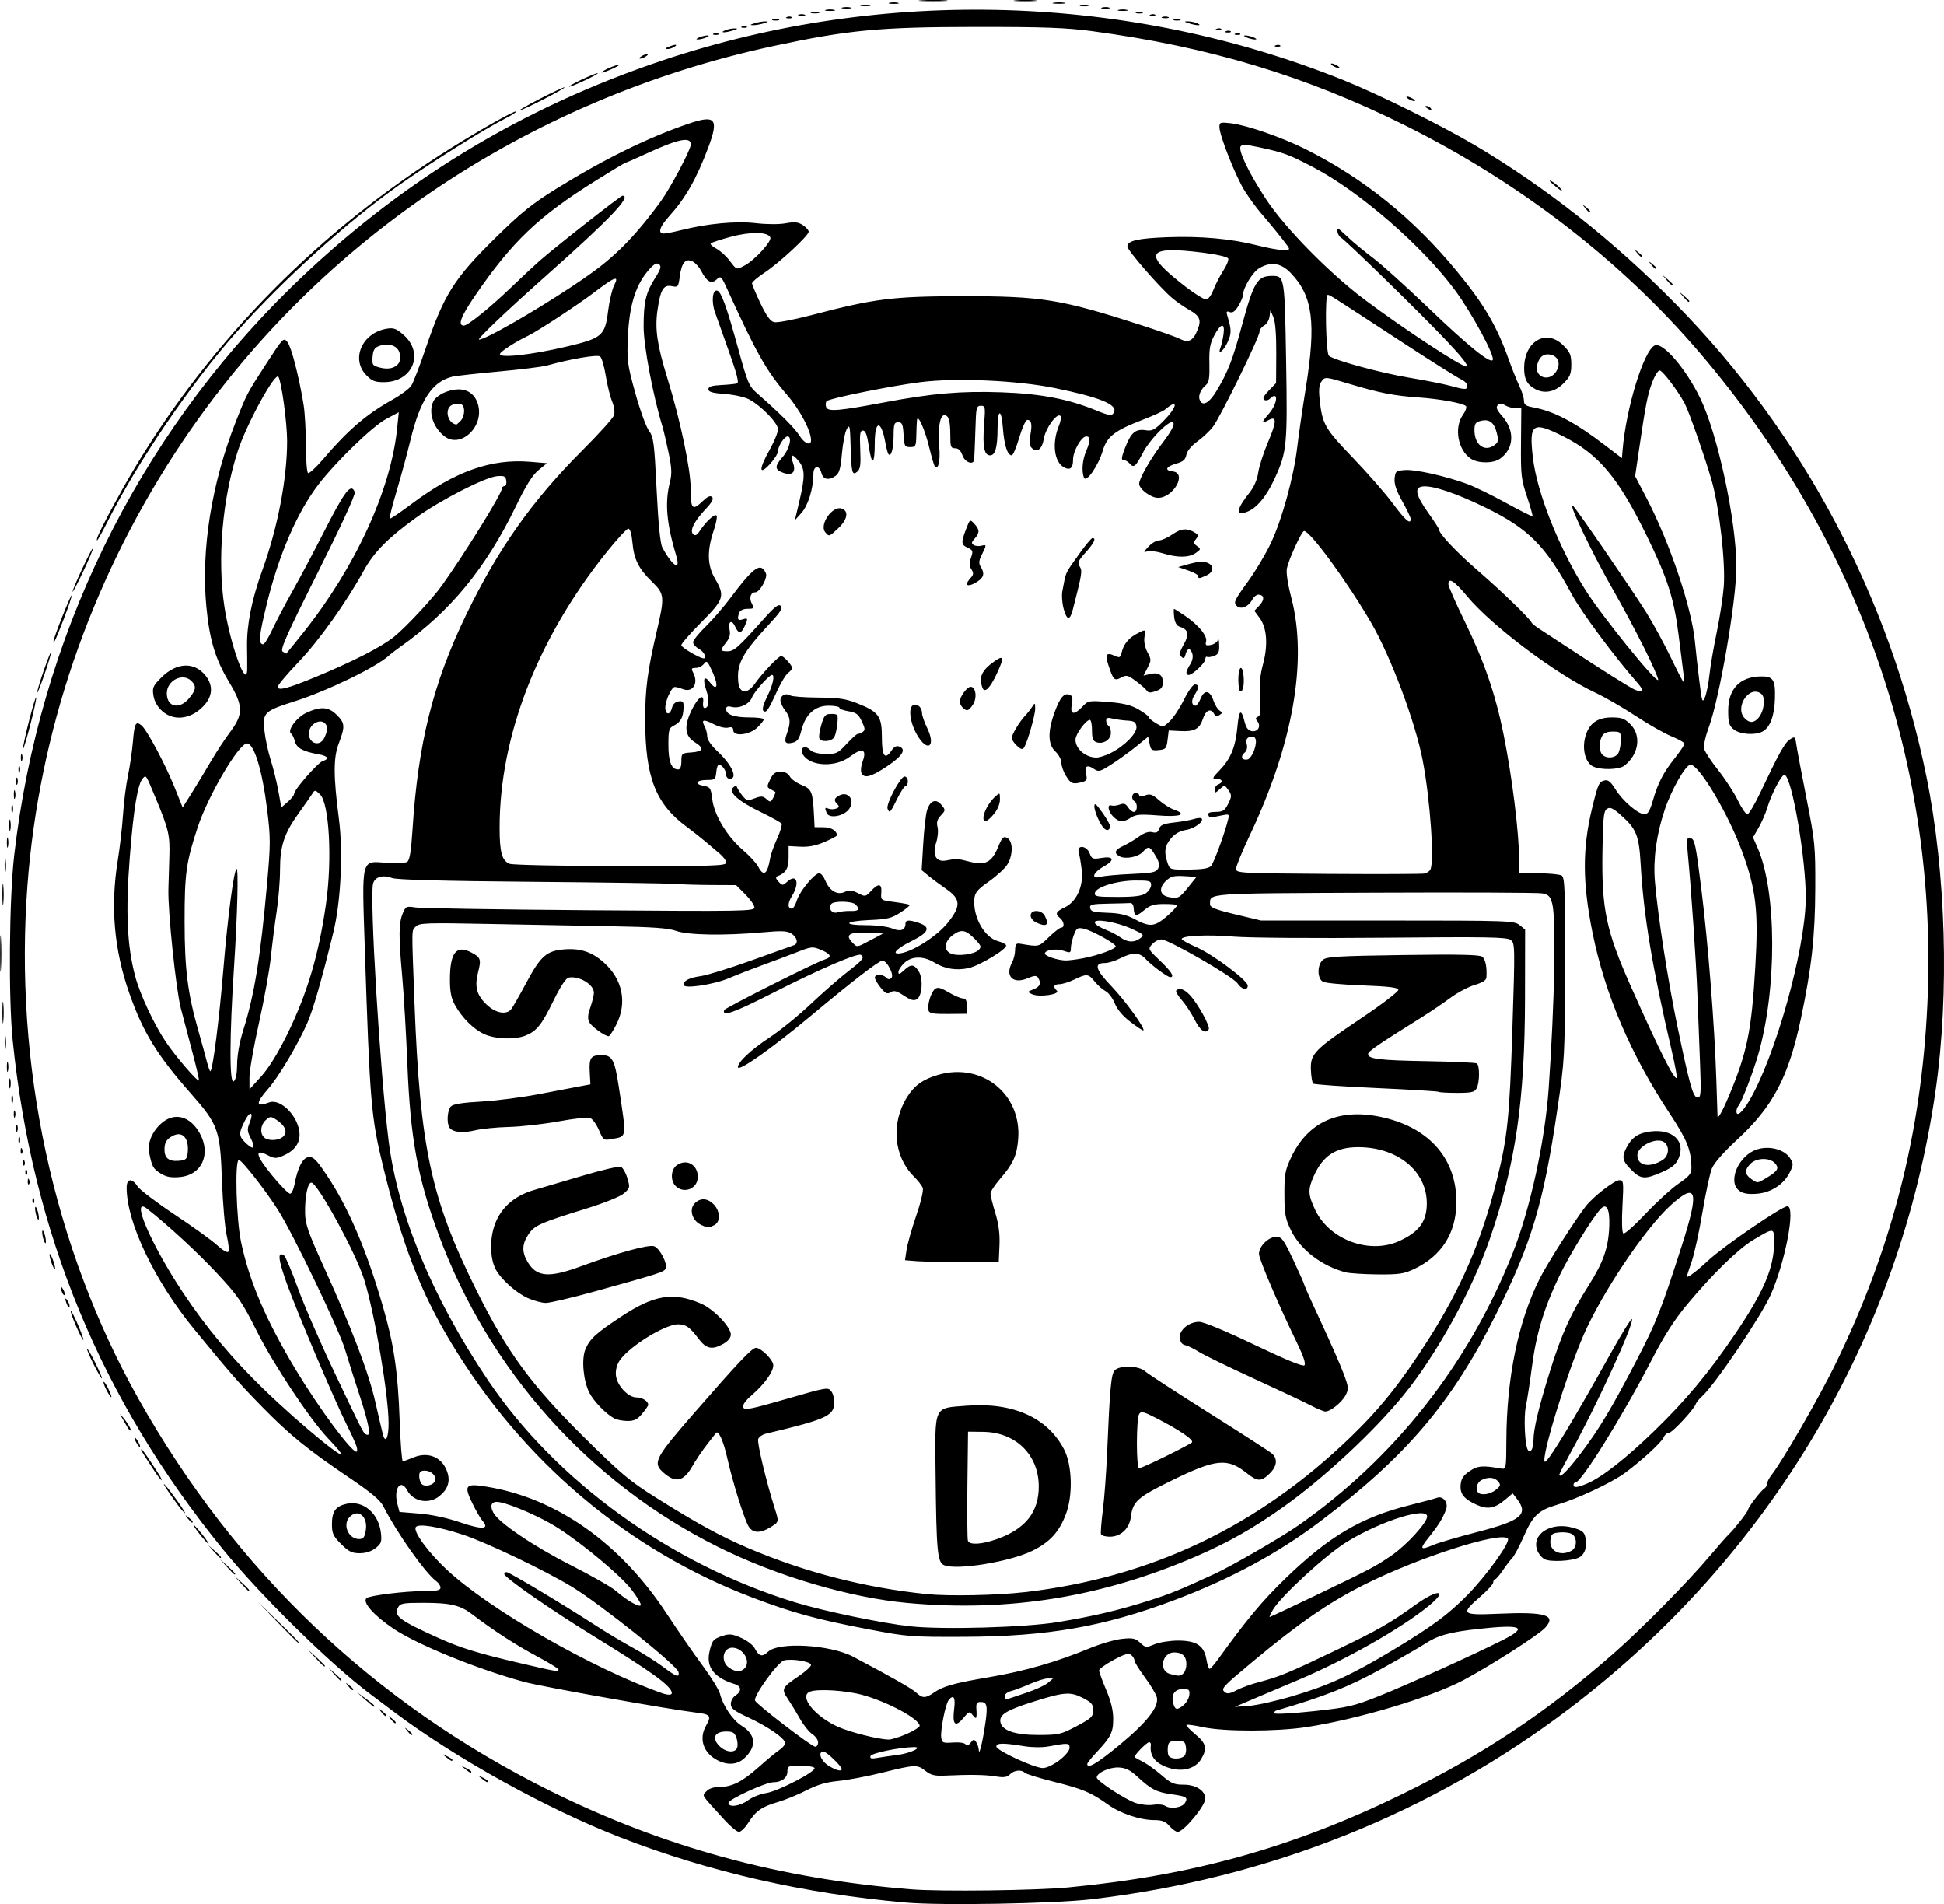 <svg width="198.04mm" height="193.93mm" version="1.1" viewBox="0 0 198.04 193.93" xml:space="preserve" xmlns="http://www.w3.org/2000/svg"><a><path d="m92.245 193.77c-10.339-0.909-20.044-3.127-29.096-6.65-7.496-2.917-16.764-8.062-23.057-12.799-0.977-0.735-2.059-1.55-2.405-1.81-4.069-3.06-11.131-9.996-14.952-14.685-12.429-15.252-19.421-32.152-21.438-51.811-0.444-4.329-0.366-14.418 0.146-18.876 2.544-22.143 12.438-42.444 28.192-57.846 10.937-10.692 23.463-18.335 37.997-23.184 22.443-7.488 47.374-6.741 69.289 2.075 3.484 1.402 9.903 4.58 13.276 6.574 7.285 4.306 14.228 9.795 20.581 16.271 12.908 13.158 21.765 29.869 25.471 48.055 1.993 9.78 2.353 22.09 0.936 31.982-3.585 25.022-16.833 47.391-37.264 62.919-14.059 10.686-30.683 17.326-48.679 19.447-3.869 0.456-15.344 0.661-18.997 0.34zm16.679-1.55c12.601-1.207 22.863-4.079 33.938-9.498 8.238-4.031 14.69-8.324 21.521-14.322 2.885-2.533 7.6-7.312 9.83-9.964 0.834-0.992 1.696-1.969 1.915-2.172 0.53-0.49 1.961-2.329 1.961-2.519 0-0.229 1.279-1.896 1.622-2.114 0.166-0.106 0.302-0.335 0.302-0.509 0-0.174 0.216-0.591 0.48-0.927 1.1-1.398 4.772-7.761 6.417-11.117 5.801-11.838 8.82-23.604 9.434-36.764 1.133-24.284-6.95-47.404-23.224-66.424-8.002-9.352-18.318-17.309-29.964-23.111-10.124-5.044-19.993-8.015-31.916-9.608-2.629-0.351-4.892-0.433-11.903-0.427-9.73 0.007-12.91 0.308-20.516 1.939-25.326 5.431-47.253 20.334-60.997 41.457-8.688 13.353-13.849 28.467-15.027 44.005-1.386 18.284 2.621 36.863 11.271 52.259 9.883 17.591 24.011 31.061 41.91 39.958 11.595 5.764 23.42 8.992 36.866 10.064 3.019 0.241 12.722 0.118 16.078-0.204zm-35.145-6.892c-2.466-2.705-2.267-2.389-1.819-2.884 0.253-0.279 0.732-0.443 1.296-0.443 1.313 0 2.353-0.522 4.041-2.028 0.827-0.738 1.77-1.516 2.094-1.729 0.325-0.213 0.59-0.536 0.59-0.718 0-0.469-1.743-1.676-3.787-2.622-1.433-0.663-1.743-0.906-1.743-1.366 0-0.307 0.216-0.694 0.481-0.859 0.639-0.399 0.61-0.946-0.06-1.148-2.094-0.632-2.955-1.715-2.603-3.275 0.267-1.185 0.384-1.328 1.335-1.642 0.698-0.23 0.998-0.199 1.9 0.2 0.589 0.261 1.205 0.727 1.368 1.037 0.456 0.865 0.768 0.95 1.382 0.373 1.096-1.029 6.347-0.716 8.678 0.518 3.988 2.111 5.967 3.238 6.399 3.644 0.63 0.592 0.951 0.598 1.763 0.034 0.991-0.69 2.053-0.988 5.717-1.608 3.564-0.603 6.786-1.53 10.169-2.927 1.112-0.459 2.603-0.895 3.314-0.968 1.11-0.115 1.373-0.058 1.857 0.397 0.54 0.508 0.603 0.514 1.464 0.155 0.495-0.207 1.575-0.376 2.401-0.376 1.874 0 2.651 0.517 2.889 1.925 0.089 0.528 0.234 0.958 0.322 0.955 0.088-3e-3 0.484-0.456 0.881-1.006 2.918-4.045 4.498-5.938 6.888-8.246 4.415-4.265 7.699-6.199 12.604-7.42 1.315-0.328 2.566-0.665 2.781-0.749 0.618-0.244 1.199 0.495 0.936 1.188-0.352 0.925-0.78 1.615-1.759 2.833-0.985 1.226-0.898 1.358 0.501 0.76 0.492-0.21 2.517-0.802 4.501-1.315 4.407-1.14 5.18-1.786 3.989-3.336l-0.449-0.585-0.766 0.645c-1.063 0.894-1.785 1.024-2.901 0.521-1.306-0.589-1.724-1.12-1.632-2.07 0.058-0.597 0.288-0.938 0.919-1.363 0.824-0.555 1.301-0.592 3.246-0.254 0.458 0.08 0.481-0.051 0.49-2.802 0.021-6.428 1.204-12.192 3.399-16.554 0.767-1.524 3.595-5.965 4.692-7.367 0.767-0.981 2.919-2.65 3.416-2.65 0.432 0 0.45 0.155 0.319 2.641-0.085 1.608-0.048 2.698 0.094 2.786 0.128 0.079 1.143-0.821 2.253-2.001s2.621-2.56 3.356-3.066c1.142-0.787 1.335-1.028 1.326-1.662-0.025-1.764-0.451-2.822-2.203-5.469-3.981-6.016-6.598-12.135-7.865-18.386-1.039-5.128-1.054-8.612-0.054-12.725 0.602-2.477 0.695-2.685 1.263-2.833 0.364-0.095 0.628 0.12 1.126 0.917 0.742 1.19 2.308 2.526 2.96 2.526 0.331 0 0.541-0.346 0.839-1.383 0.519-1.803 1.047-2.824 2.243-4.338 0.539-0.681 0.979-1.337 0.979-1.458 0-0.121-0.59-0.459-1.312-0.752s-2.372-1.231-3.667-2.084c-1.296-0.854-3.136-1.916-4.09-2.361-3.956-1.847-10.569-6.815-13.054-9.808-1.31-1.577-1.924-1.974-1.924-1.243 0 0.208 0.748 1.912 1.663 3.787 1.978 4.057 3.123 7.381 3.951 11.47 0.872 4.309 1.581 9.997 1.594 12.8l7e-3 1.383 1.984 4e-3c1.091 2e-3 2.146 0.107 2.345 0.232 0.311 0.197 0.358 1.498 0.34 9.434-0.021 9.04-0.035 9.299-0.784 14.376-1.413 9.57-2.613 13.583-6.238 20.853-4.49 9.004-9.15 14.49-17.964 21.146-4.292 3.241-9.185 5.873-14.909 8.019-7.139 2.676-12.828 3.666-21.281 3.702-5.427 0.023-5.813-7e-3 -9.739-0.757-5.294-1.012-7.752-1.682-11.824-3.225-12.724-4.822-23.444-13.874-30.714-25.933-3.154-5.232-5.027-10.082-6.963-18.033-1.217-4.997-1.34-6.472-1.854-22.205-0.304-9.292-0.411-8.876 2.243-8.677 0.968 0.073 1.891 0.027 2.081-0.103 0.244-0.167 0.395-1.077 0.53-3.2 0.565-8.863 2.081-14.951 5.468-21.959 3.243-6.709 6.744-11.661 11.846-16.756 1.678-1.675 3.126-3.283 3.218-3.573 0.096-0.303 0.013-0.899-0.196-1.403-0.2-0.481-0.49-1.654-0.645-2.605-0.155-0.952-0.412-1.838-0.571-1.97-0.27-0.224-2.978 0.236-5.444 0.923-0.463 0.129-2.666 0.402-4.896 0.606-2.23 0.204-4.34 0.438-4.689 0.52-2.058 0.483-3.298 2.349-4.293 6.46-0.32 1.323-0.95 3.644-1.399 5.158-0.45 1.514-0.773 2.798-0.719 2.852 0.054 0.054 1.051-0.618 2.216-1.492 4.438-3.333 8.111-4.639 12.106-4.304l1.697 0.142-0.865 0.713c-0.613 0.506-1.276 1.563-2.279 3.635-3.066 6.335-6.689 10.747-11.781 14.347-0.459 0.325-0.98 0.725-1.158 0.89-1.266 1.173-6.259 3.599-9.594 4.661-3.137 0.999-3.294 1.149-3.105 2.975 0.082 0.794 0.371 2.146 0.643 3.006 0.272 0.86 0.626 2.299 0.787 3.199l0.294 1.636 0.653-0.561c0.359-0.309 0.653-0.682 0.653-0.83 0-0.416 2.414-3.173 2.919-3.333 0.716-0.227 0.521-0.524-0.454-0.694-1.548-0.269-2.22-0.639-2.385-1.31-0.085-0.347-0.256-0.698-0.38-0.779-0.458-0.301 0.56-1.687 1.579-2.15 1.444-0.656 2.238-0.595 3.068 0.236 0.837 0.837 0.86 1.169 0.2 2.904-0.556 1.463-0.552 3.297 0.016 7.695 0.442 3.419 0.196 8.423-0.567 11.542-1.182 4.833-2.071 7.919-2.674 9.283-0.97 2.193-2.916 5.457-3.963 6.647-1.31 1.489-1.285 1.917 0.084 1.396 1.197-0.455 3.06 1.477 3.11 3.226 0.027 0.968-0.556 1.727-1.698 2.21-0.684 0.289-0.88 0.283-1.53-0.054-1.407-0.728-1.264-0.02 0.413 2.033 0.885 1.083 1.728 1.929 1.875 1.88 0.146-0.049 0.335-0.459 0.419-0.911 0.325-1.75 0.831-2.743 1.435-2.815 0.483-0.058 0.786 0.24 1.836 1.804 2.205 3.286 4.036 7.553 5.719 13.33 1.143 3.926 1.55 6.677 1.727 11.687 0.081 2.281 0.225 4.148 0.321 4.148 0.096 0 0.586-0.172 1.089-0.382 1.566-0.654 3.026 0.026 3.484 1.624 0.258 0.9-0.03 1.674-0.868 2.333-1.063 0.837-2.634 0.548-3.246-0.596-0.667-1.247-1.422-0.222-1.01 1.372l0.212 0.819 2.029 0.165c1.257 0.102 2.849 0.446 4.181 0.902 2.225 0.762 3.009 0.707 2.248-0.16-0.206-0.235-0.677-1.051-1.046-1.815-0.883-1.825-0.7-2.026 1.505-1.661 7.111 1.176 13.576 5.739 18.289 12.909 1.13 1.719 2.778 4.104 3.662 5.298s1.687 2.493 1.783 2.886c0.299 1.214 1.301 2.691 2.202 3.248 1.464 0.905 1.566 2.115 0.279 3.312-0.716 0.666-1.71 0.739-2.749 0.201-1.441-0.745-1.914-2.191-1.152-3.523 0.569-0.996 0.445-1.158-1.022-1.329-2.635-0.308-15.691-2.635-17.449-3.109-4.733-1.278-10.916-3.791-13.358-5.427-1.992-1.336-3.205-2.702-2.764-3.115 0.294-0.276 3.948-0.725 5.896-0.725 1.273 0 1.645-0.078 1.645-0.347 0-0.191-0.194-0.488-0.431-0.661-1.114-0.811-4.011-4.913-5.406-7.653-0.309-0.606-1.264-1.404-3.451-2.881-4.257-2.876-6.105-4.379-8.904-7.241-2.388-2.442-3.081-3.234-6.869-7.843-4.059-4.939-6.898-10.863-6.917-14.432-0.005-0.972 0.534-1.045 1.119-0.151 0.227 0.347 1.934 1.641 3.793 2.877 1.859 1.236 3.8 2.636 4.313 3.113 0.513 0.477 1.02 0.778 1.127 0.67s0.039-0.846-0.149-1.64c-0.188-0.794-0.409-3.336-0.492-5.651-0.182-5.132-0.371-5.659-3.16-8.826-3.447-3.915-4.867-6.221-6.26-10.171-1.571-4.455-1.959-8.864-1.194-13.586 0.214-1.323 0.455-3.423 0.535-4.668 0.08-1.245 0.306-3.026 0.502-3.958s0.423-2.487 0.505-3.455c0.16-1.895 0.281-2.13 0.863-1.677 0.542 0.422 2.434 3.962 3.388 6.337l0.817 2.036 0.951-1.515c0.523-0.833 1.393-2.272 1.934-3.198 0.541-0.926 1.424-2.271 1.964-2.989 1.352-1.8 1.333-2.665-0.113-5.066-1.405-2.333-1.996-4.287-2.32-7.669-0.558-5.82 0.534-12.63 3.039-18.957 1.096-2.768 1.101-2.777 3.14-5.916 1.643-2.53 1.692-2.579 2.085-2.094 0.396 0.488 1.185 3.55 1.645 6.382 0.129 0.794 0.235 2.654 0.236 4.134s0.099 2.751 0.218 2.825c0.119 0.074 0.793-0.542 1.498-1.369 2.557-2.998 4.429-4.608 7.097-6.1 0.854-0.478 1.717-1.12 1.919-1.427s0.854-1.993 1.45-3.747c1.89-5.558 2.901-7.161 7.162-11.351 2.556-2.514 3.699-3.435 6.146-4.953 4.866-3.019 9.345-5.22 13.512-6.641 2.722-0.928 3.082-0.487 1.985 2.429-1.209 3.212-2.316 5.155-3.999 7.018-0.969 1.073-1.175 1.749-0.532 1.749 0.212 0 0.997-0.154 1.743-0.342 2.68-0.675 5.616-0.951 7.624-0.717 1.11 0.129 2.389 0.135 3.054 0.013 0.91-0.166 1.267-0.129 1.743 0.183 0.33 0.216 0.599 0.519 0.599 0.674 0 0.401-3.012 3.193-4.509 4.18-0.694 0.458-1.262 0.941-1.262 1.073s0.383 1.048 0.852 2.034c0.604 1.273 1.008 1.834 1.391 1.93 0.297 0.075 1.997-0.246 3.777-0.711 6.487-1.697 8.304-1.925 15.381-1.935 8.092-0.011 10.036 0.302 18.153 2.92 1.851 0.597 3.656 1.236 4.013 1.421 0.857 0.443 1.342 0.222 1.774-0.811 0.462-1.105 0.31-1.5-0.823-2.146-0.512-0.292-1.277-0.822-1.701-1.178-1.28-1.077-4.583-4.874-4.583-5.269 0-0.588 1.033-0.829 4.042-0.944 3.379-0.129 6.548 0.155 9.146 0.818 1.056 0.27 2.26 0.49 2.676 0.49 0.686 0 0.726-0.04 0.441-0.441-0.433-0.608-1.844-2.346-2.748-3.385-0.413-0.474-1.129-1.458-1.591-2.185-0.907-1.426-2.588-5.658-2.588-6.516 0-0.488 0.083-0.515 1.2-0.383 1.594 0.189 5.199 1.44 7.554 2.621 5.955 2.988 10.971 7.034 15.44 12.453 2.742 3.325 4.05 5.544 5.246 8.897 0.354 0.992 0.854 2.243 1.112 2.781 0.258 0.538 0.469 1.209 0.469 1.492 0 0.405 0.192 0.549 0.902 0.678 2.151 0.391 4.247 1.496 7.394 3.897l1.683 1.284 0.066-0.798c0.355-4.329 2.187-10.263 3.3-10.69 0.831-0.319 3.143 2.374 4.602 5.36 1.797 3.678 3.691 12.496 3.694 17.203 2e-3 3.443-1.704 13.355-2.814 16.351-0.346 0.933-0.546 1.866-0.467 2.181 0.076 0.302 0.719 1.279 1.429 2.17 0.71 0.891 1.607 2.268 1.993 3.059 0.386 0.792 0.825 1.439 0.976 1.44 0.151 3.1e-4 0.746-0.995 1.323-2.211 1.931-4.073 2.488-5.073 3.018-5.419 0.505-0.33 0.532-0.307 0.663 0.578 0.075 0.507 0.542 2.977 1.037 5.49 0.855 4.341 0.899 4.797 0.882 9.138-0.019 4.853-0.371 8.046-1.458 13.207-1.251 5.94-2.844 8.975-6.464 12.318-1.43 1.32-2.39 2.415-2.619 2.986-0.198 0.496-0.63 2.507-0.959 4.471-0.329 1.963-0.821 4.209-1.093 4.99-0.272 0.781-0.494 1.461-0.494 1.511 0 0.228 0.955-0.48 2.164-1.606 1.581-1.471 7.514-5.534 8.082-5.534 0.864 0-0.19 5.602-1.692 9-0.971 2.196-5.717 9.216-7.003 10.358-0.298 0.265-0.579 0.606-0.626 0.758-0.164 0.54-2.423 2.969-2.761 2.969-0.189 0-0.422 0.196-0.517 0.436-0.202 0.509-2.297 2.43-4.021 3.687-1.326 0.967-4.824 2.603-6.801 3.18-1.928 0.563-2.495 1.092-3.415 3.186-0.453 1.031-0.991 2.044-1.195 2.252-0.204 0.208-0.642 0.78-0.973 1.271-0.331 0.491-0.682 0.894-0.781 0.895-0.099 9.1e-4 -0.18 0.143-0.18 0.316s-0.595 0.829-1.323 1.457c-2.051 1.771-1.912 1.904 1.821 1.736 4.837-0.217 5.998 0.137 4.763 1.454-0.683 0.728-5.571 3.857-8.269 5.293-3.321 1.767-10.754 3.994-16.012 4.797-3.063 0.468-8.411 0.471-10.557 6e-3 -0.86-0.186-1.615-0.289-1.679-0.228-0.064 0.061 0.342 0.491 0.902 0.956 1.117 0.928 1.239 1.439 0.601 2.519-0.549 0.929-1.781 1.311-3.09 0.959-1.497-0.403-2.193-1.211-2.042-2.372 0.021-0.165-0.054-0.301-0.167-0.301-0.26 0-1.62 1.405-1.481 1.53 0.057 0.051 0.446 0.267 0.866 0.48 0.42 0.213 1.265 0.822 1.878 1.353 0.965 0.835 1.27 0.965 2.258 0.965 1.244 0 2.195 0.615 2.195 1.419 0 0.737-2.208 3.39-2.822 3.39-0.169 0-0.542-0.271-0.83-0.601-0.4-0.46-0.756-0.601-1.518-0.601-1.463 0-3.454-0.661-4.721-1.566-1.751-1.252-2.544-1.588-5.498-2.33-1.52-0.382-2.868-0.797-2.994-0.924-0.35-0.35-1.085-0.274-1.516 0.158-0.304 0.304-0.624 0.348-1.486 0.207-1.056-0.173-2.597-0.194-5.208-0.074-0.953 0.044-1.372-0.06-1.896-0.473-0.858-0.675-1.036-0.668-4.409 0.166-1.546 0.383-3.569 0.766-4.495 0.852-1.216 0.113-2.117 0.379-3.246 0.958-0.86 0.44-2.158 0.973-2.886 1.183-1.646 0.476-2.263 0.906-3.019 2.103-0.327 0.518-0.76 0.941-0.962 0.941s-0.877-0.559-1.5-1.242zm46.928-1.692c0.349-0.557 0.166-0.679-1.327-0.886-1.538-0.213-2.11-0.502-3.463-1.75-0.802-0.739-1.235-0.955-1.976-0.985-0.93-0.037-2.218 0.555-2.218 1.02 0 0.338 2.862 2.216 3.948 2.59 0.524 0.18 1.332 0.266 1.806 0.19 0.472-0.075 1.021-0.026 1.219 0.109 0.525 0.357 1.714 0.186 2.011-0.289zm-44.497-0.281c0.421-0.313 1.251-0.643 1.845-0.734 1.228-0.186 5.134-2.217 4.922-2.559-0.077-0.124-0.728-0.225-1.448-0.225-1.23 0-1.308 0.035-1.308 0.593 0 0.638-0.6 1.091-1.446 1.091-0.765 0-4.566 1.749-4.566 2.101 0 0.501 1.181 0.343 2-0.266zm9.542-3.178c0-0.286-1.559-1.783-1.856-1.783-0.604 0-0.295 0.923 0.474 1.415 0.761 0.487 1.383 0.653 1.383 0.368zm22.164-0.893c0.6-0.458 1.041-0.992 1.041-1.262 0-0.508-0.145-0.519-2.097-0.157-0.672 0.125-1.702 0.118-2.525-0.015-2.14-0.348-2.833-0.34-2.833 0.03 0 0.403 3.845 2.185 4.731 2.193 0.363 3e-3 1.095-0.34 1.683-0.788zm6.098-1.536c2.822-2.328 4.073-3.921 3.832-4.879-0.083-0.33-0.629-1.244-1.214-2.031-0.585-0.787-1.063-1.559-1.063-1.717 0-0.157-0.151-0.411-0.335-0.564-0.261-0.217-0.655-0.105-1.8 0.512-0.806 0.434-1.467 0.913-1.469 1.065-2e-3 0.151 0.321 1.038 0.717 1.971 0.499 1.174 0.721 2.088 0.72 2.971-2e-3 1.377-0.234 1.837-1.741 3.442-0.495 0.528-0.901 1.041-0.902 1.14-3e-3 0.541 0.988-0.041 3.253-1.909zm-22.556 0.986c1.298-0.164 2.634-0.816 1.627-0.794-1.499 0.032-4.3 0.611-4.399 0.909-0.086 0.257 0.074 0.3 0.701 0.189 0.447-0.079 1.379-0.216 2.07-0.303zm29.12 0.173c0.182-0.115 0.286-0.503 0.24-0.898-0.071-0.619-0.171-0.695-0.921-0.695-0.698 0-0.855 0.096-0.921 0.559-0.043 0.307-0.02 0.713 0.053 0.902 0.144 0.376 1.043 0.454 1.549 0.133zm-20.179-3.517c0.232-1.682 0.143-2.044-0.504-2.044-0.367 0-0.464 0.149-0.43 0.661 0.069 1.046 1e-3 1.174-0.365 0.69-0.327-0.432-0.37-0.419-0.99 0.317-0.81 0.962-1.113 0.623-0.903-1.008 0.147-1.136-0.08-1.471-0.57-0.842-0.324 0.417-0.851 3.085-0.75 3.8 0.076 0.541 0.172 0.582 1.2 0.511 0.654-0.045 1.187 0.035 1.286 0.195 0.115 0.186 0.274 0.134 0.501-0.163 0.29-0.379 0.364-0.389 0.574-0.074 0.133 0.198 0.254 0.577 0.269 0.842 0.036 0.619 0.423-1.025 0.68-2.886zm-25.304 2.617c0.082-0.214 0.049-0.674-0.073-1.022-0.181-0.514-0.374-0.633-1.032-0.633-1.169 0-1.502 0.634-0.752 1.432 0.649 0.69 1.633 0.809 1.858 0.223zm8.252-0.545c0-0.249-0.265-0.627-0.59-0.84-0.324-0.213-0.881-0.901-1.237-1.531-0.356-0.629-0.916-1.549-1.245-2.044-0.696-1.047-0.648-1.145 1.143-2.366 0.663-0.452 1.206-0.951 1.206-1.108 5.6e-4 -0.345-1.923-0.668-2.745-0.462-0.626 0.157-3.115 3.595-2.959 4.088 0.115 0.362 5.747 4.687 6.125 4.703 0.165 7e-3 0.301-0.191 0.301-0.441zm9.011-0.856c0.731-0.323 1.329-0.697 1.329-0.829 0-0.688-3.207-2.425-5.805-3.145-1.684-0.467-4.554-0.65-5.357-0.342-1.184 0.454 0.483 2.538 2.878 3.597 1.237 0.547 4.007 1.248 5.091 1.287 0.294 0.011 1.132-0.245 1.864-0.568zm17.32-0.802c1.511-0.803 1.683-0.968 1.683-1.615 0-0.613-0.162-0.804-1.082-1.27-1.274-0.646-1.903-0.592-5.17 0.448-2.574 0.819-3.302 1.272-3.2 1.988 0.128 0.895 1.474 1.36 3.921 1.351 2.029-7e-3 2.269-0.063 3.847-0.901zm30.823-3.067c2.837-1.131 9.621-4.203 12.581-5.696 2.615-1.319 1.975-1.623-2.405-1.144-3.013 0.33-4.223 0.667-5.564 1.553-0.481 0.318-2.471 1.462-4.423 2.542-3.232 1.79-5.812 2.812-10.649 4.221-0.174 0.051-0.262 0.18-0.195 0.287 0.066 0.107 1.851 0.01 3.966-0.217 3.534-0.379 4.076-0.504 6.688-1.546zm-19.91 0.91c0.278-0.231 0.533-0.691 0.568-1.022 0.053-0.517-0.035-0.601-0.633-0.601-0.841 0-1.235 0.544-1.019 1.406 0.188 0.748 0.396 0.79 1.084 0.218zm11.09-0.901c3.683-1.089 6.002-2.152 10.179-4.665 3.992-2.402 5.628-3.606 7.578-5.576 1.994-2.015 4.484-5.487 4.165-5.806-0.754-0.754-9.065 1.913-14.586 4.68-3.601 1.805-6.673 3.919-11.319 7.791-3.216 2.681-3.345 2.821-2.917 3.177 0.239 0.198 0.538 0.149 1.18-0.195 0.473-0.253 1.531-0.635 2.351-0.847 2.003-0.519 3.027-0.944 7.818-3.244 4.272-2.051 5.447-2.723 8.089-4.625 2.273-1.636 3.375-1.547 1.349 0.109-2.854 2.333-8.521 5.544-13.406 7.598-1.256 0.528-3.204 1.353-4.328 1.832l-2.044 0.872 1.443-0.105c0.794-0.058 2.795-0.505 4.449-0.994zm-27.116-0.344c0.89-0.294 1.864-0.739 2.164-0.989l0.545-0.455-0.534-8e-3c-0.294-4e-3 -1.105 0.244-1.804 0.553-0.698 0.308-1.567 0.635-1.931 0.726-0.374 0.094-0.661 0.331-0.661 0.547 0 0.21 0.135 0.332 0.301 0.271 0.165-0.061 1.029-0.351 1.92-0.645zm-36.127 0.043c-0.005-0.69-1.874-2.056-7.813-5.712-4.569-2.812-9.258-6.07-9.258-6.431-2e-6 -0.099 0.113-0.18 0.251-0.18 0.27 0 5.849 3.345 9.007 5.399 1.058 0.688 2.759 1.709 3.781 2.268 1.021 0.559 2.425 1.443 3.12 1.965 1.388 1.043 1.711 1.153 1.593 0.544-0.128-0.663-7.931-6.903-10.871-8.692-2.708-1.649-8.722-4.522-11.089-5.299-2.55-0.837-4.56-1.156-4.803-0.764-0.277 0.448 1.262 2.557 3.158 4.328 4.351 4.064 14.893 10.107 21.964 12.59 0.547 0.192 0.962 0.185 0.961-0.016zm52.134-2.032c0.159-0.159 0.289-0.57 0.289-0.914 0-0.806-0.409-1.202-1.242-1.202-1.235 0-1.611 1.867-0.441 2.191 0.904 0.25 1.08 0.24 1.395-0.074zm-63.677-0.373c-0.001-0.099-1.002-0.712-2.224-1.363-2.106-1.121-4.446-2.638-6.523-4.229-1.256-0.962-2.242-1.198-5.009-1.2-2.115-1e-3 -2.361 0.046-2.602 0.495-0.446 0.834 0.172 1.297 4.096 3.067 2.277 1.027 4.019 1.567 8.273 2.562 3.8 0.889 3.992 0.921 3.989 0.668zm18.951-0.108c0.7-0.7-0.136-2.116-1.249-2.116-0.976 0-1.208 1.417-0.333 2.03 0.64 0.448 1.189 0.478 1.582 0.086zm31.909-4.722c3.574-0.584 6.276-1.222 9.328-2.199 2.193-0.703 3.126-1.084 6.726-2.747 1.699-0.785 6.788-3.733 8.453-4.897 9.798-6.848 17.339-16.416 21.819-27.681 1.793-4.51 3.314-11.464 3.689-16.869 0.61-8.787 0.769-17.298 0.353-18.797-0.206-0.742-0.378-0.916-1.021-1.032-0.425-0.077-8.108-0.108-17.073-0.069-17.415 0.075-16.749 0.028-16.76 1.192-3e-3 0.311 0.577 0.539 2.598 1.022l2.602 0.622h12.881c12.328 0 12.906 0.02 13.449 0.46l0.568 0.46-0.011 6.934c-0.017 10.526-0.958 16.959-3.597 24.608-1.792 5.194-5.448 11.811-8.767 15.871-3.059 3.742-8.066 8.404-12.17 11.333-3.111 2.22-5.676 3.673-9.057 5.13-9.589 4.132-18.979 5.644-29.278 4.714-5.897-0.532-13.383-2.746-19.357-5.724-13.126-6.542-23.32-17.939-28.45-31.805-2.137-5.778-2.875-9.797-3.177-17.313-0.125-3.108-0.364-7.166-0.531-9.017-0.368-4.077-0.356-5.379 0.057-6.376 0.3-0.723 0.364-0.753 1.299-0.606 0.541 0.086 8.531 0.213 17.756 0.283 15.693 0.119 16.772 0.101 16.772-0.282 0-0.225-0.42-0.83-0.934-1.343l-0.934-0.934-2.493-0.011c-1.371-6e-3 -3.034-0.056-3.695-0.111-0.661-0.055-7.267-0.153-14.679-0.217-9.009-0.078-13.709-0.205-14.178-0.383-0.95-0.361-1.763-0.118-1.938 0.579-0.364 1.45 0.706 19.138 1.582 26.158 0.934 7.485 4.437 15.941 10.097 24.371 6.93 10.322 18.645 18.791 31.38 22.683 2.865 0.876 8.81 2.11 11.662 2.421 3.281 0.358 11.685 0.119 15.029-0.427zm26.234-2.698c5.673-2.719 6.159-2.975 7.812-4.119 1.518-1.051 3.587-3.322 3.587-3.937 0-1.034-4.711 0.453-8.178 2.581-2.111 1.296-6.706 5.517-7.526 6.914-0.239 0.407-0.391 0.74-0.337 0.74 0.053 0 2.143-0.98 4.643-2.178zm-69.657-0.613c-1.099-1.424-4.846-4.566-7.477-6.269-1.595-1.033-4.592-2.363-5.925-2.629-0.83-0.166-1.097 0.265-0.665 1.074 0.539 1.008 4.088 3.409 7.894 5.341 2.083 1.058 4.139 2.231 4.569 2.606 1.135 0.993 2.451 1.744 2.547 1.456 0.046-0.136-0.379-0.846-0.944-1.578zm40.058 0.264c12.891-1.498 23.8-6.697 33.253-15.848 3.002-2.906 5.102-5.543 7.853-9.859 3.363-5.277 5.423-10.063 6.968-16.196 1.104-4.38 1.314-6.399 1.605-15.424 0.274-8.48 0.268-8.767-0.172-9.101-0.386-0.293-2.335-0.328-12.958-0.229-7.039 0.065-13.713 0.015-15.269-0.114-2.674-0.223-5.29-0.099-5.29 0.25 0 0.093 0.676 0.467 1.503 0.829 1.694 0.744 5.23 3.389 5.23 3.913 0 0.54-0.628 0.401-1.041-0.229-0.443-0.676-7.027-4.474-7.759-4.476-0.277-8e-4 -0.703 0.218-0.946 0.487-0.435 0.48-0.421 0.509 0.804 1.678 1.168 1.114 1.519 1.681 1.042 1.681-0.285 0-1.985-1.265-2.538-1.889-0.572-0.644-1.334-0.655-2.548-0.035-0.518 0.265-1.221 0.481-1.561 0.481-1.162 0-0.979 0.662 0.648 2.355 1.398 1.454 3.466 4.31 3.265 4.51-0.044 0.044-0.631-0.341-1.305-0.855-0.793-0.605-1.361-1.274-1.611-1.897-0.212-0.529-0.632-1.09-0.933-1.245-0.301-0.155-0.799-0.594-1.106-0.974-0.655-0.811-0.812-0.826-2.087-0.211-0.529 0.256-1.205 0.468-1.503 0.473-0.592 9e-3 -0.689 0.245-0.272 0.662 0.376 0.376-1.802 0.692-2.51 0.363-0.519-0.241-0.518-0.247 0.136-0.505 0.671-0.264 0.811-0.626 0.46-1.18-0.155-0.244-0.374-0.231-1.084 0.066-1.494 0.624-2.316-0.243-1.553-1.639 0.158-0.289 0.293-0.85 0.301-1.247 0.011-0.584 0.105-0.706 0.494-0.642 1.977 0.328 1.889 0.348 2.936-0.664 0.557-0.538 1.125-0.978 1.262-0.978 0.373 0 0.301-0.62-0.111-0.962-0.538-0.446-0.447-0.658 0.47-1.093 1.202-0.571 1.924-2.15 1.734-3.797-0.079-0.683-0.214-1.485-0.3-1.783-0.239-0.823 0.794-0.748 1.109 0.081 0.215 0.566 0.321 0.608 1.172 0.464 1.3-0.22 1.432 0.21 0.267 0.865-1.14 0.641-1.341 1.335-0.304 1.05 0.364-0.1 1.77-0.228 3.126-0.284 2.101-0.087 2.5-0.169 2.706-0.553 0.182-0.34 0.117-0.662-0.264-1.307-0.581-0.984-0.711-1.025-1.277-0.401-0.481 0.532-1.762 0.785-2.367 0.469-0.627-0.328-0.513-0.666 0.361-1.068 0.43-0.197 1.147-0.623 1.594-0.946 0.539-0.39 0.996-0.541 1.36-0.45 0.409 0.103 0.587 0.015 0.702-0.348 0.122-0.385 0.438-0.517 1.526-0.639 0.754-0.084 1.66-0.245 2.012-0.357 0.352-0.112 0.704-0.14 0.782-0.062 0.296 0.296-0.702 1.036-1.589 1.177-0.613 0.098-1.128 0.388-1.522 0.856-0.644 0.765-0.734 1.406-0.353 2.499 0.242 0.693 0.254 0.697 2.171 0.682 1.347-0.011 2.027-0.12 2.254-0.361 0.294-0.311 1.407-3.333 1.752-4.76 0.129-0.534 0.09-0.557-0.677-0.394-1.232 0.262-1.228 0.262-1.346-0.06-0.075-0.205 0.162-0.301 0.745-0.301 0.704 0 0.92-0.126 1.222-0.709 0.451-0.872 0.453-1.004 0.028-1.586-0.333-0.455-0.348-0.455-0.842-9e-3 -0.452 0.409-0.503 0.414-0.503 0.049 0-0.223 0.162-0.468 0.361-0.544 0.541-0.208 0.434-0.568-0.169-0.568-0.486 0-0.457-0.075 0.339-0.902 1.113-1.154 1.597-2.355 1.79-4.434 0.161-1.734 0.378-1.862 0.74-0.436 0.152 0.599 0.366 0.864 0.741 0.919 0.619 0.09 0.951-0.526 0.547-1.014-0.208-0.251-0.194-0.36 0.059-0.457 0.257-0.099 0.305-0.542 0.214-1.964-0.084-1.313 3e-3 -2.281 0.305-3.398 0.525-1.941 0.396-3.698-0.347-4.702l-0.537-0.727 0.529-0.563c0.539-0.574 0.479-1.079-0.129-1.079-0.186 0-0.453 0.214-0.592 0.475-0.412 0.77-1.193 1.083-1.624 0.652-0.323-0.323-0.203-0.582 1.103-2.38 0.806-1.109 1.894-2.932 2.417-4.049 1.135-2.425 2.316-6.735 2.665-9.727 0.139-1.19 0.53-3.896 0.87-6.012 1.071-6.683 0.717-9.387-1.536-11.723-0.996-1.032-2.018-1.187-3.205-0.486-0.676 0.399-1.654 2.01-1.656 2.726-5e-4 0.19-0.214 0.694-0.474 1.121-0.339 0.555-0.589 0.732-0.879 0.621-0.337-0.129-0.376-0.057-0.228 0.426 0.417 1.36 0.419 1.739 0.013 2.639-0.411 0.911-1.066 1.393-0.717 0.528 0.093-0.231 0.227-0.827 0.298-1.323 0.174-1.223-0.267-1.167-0.944 0.12-0.438 0.832-0.53 1.365-0.493 2.862 0.034 1.396-0.044 1.914-0.322 2.144-0.551 0.457-0.837 1.105-0.674 1.528 0.279 0.727 0.953 0.38 1.716-0.884 1.166-1.933 1.642-3.155 2.595-6.672 1.204-4.444 1.574-5.051 3.084-5.051 1.261 0 1.273 0.077 1.418 8.578 0.148 8.657 0.083 9.337-1.144 12.014-0.855 1.866-1.835 3.054-2.834 3.434-1.198 0.455-1.105-0.25 0.257-1.962 0.454-0.57 0.777-1.319 0.882-2.044 0.091-0.629 0.545-2.033 1.008-3.121 0.87-2.043 0.894-2.665 0.085-2.232-0.786 0.421-0.793 0.265-0.026-0.609 0.94-1.071 1.026-2.459 0.094-1.528-0.147 0.147-0.395 0.189-0.55 0.093-0.193-0.119-0.047-0.417 0.462-0.943l0.745-0.768 0.017-2.992c0.011-1.924-0.092-3.249-0.289-3.713l-0.307-0.721-0.09 0.661c-0.049 0.364-0.299 0.773-0.555 0.91-0.256 0.137-0.465 0.425-0.465 0.64 0 0.543-3.985 8.668-4.732 9.647-0.334 0.439-1.057 1.122-1.605 1.518-0.61 0.44-1.044 0.968-1.119 1.359-0.093 0.49-0.328 0.697-1.005 0.887-1.082 0.304-1.269 0.702-0.377 0.805 1.479 0.17 0.07 2.689-1.504 2.689-0.736 0-1.923-0.889-1.923-1.44 0-0.522 1.215-2.636 2.414-4.201 0.792-1.033 1.178-1.744 1.083-1.993-0.207-0.54-2.38 1.602-3.152 3.108-0.684 1.334-0.912 1.515-1.31 1.036-0.163-0.197-0.445-0.358-0.625-0.358-0.256 0-0.22-0.276 0.163-1.262 0.599-1.543 1.06-1.936 2.08-1.777 0.674 0.105 0.915-0.022 1.864-0.984 1.401-1.421 1.5-2.295 0.128-1.127-0.198 0.169-1.217 0.637-2.264 1.04-2.888 1.112-3.658 1.708-4.091 3.163-0.458 1.541-1.694 3.311-1.913 2.739-0.253-0.66-0.166-1.768 0.212-2.671 0.451-1.08 0.457-1.526 0.02-1.526-0.492 0-1.342 1.493-1.342 2.359 0 0.87-0.297 1.123-0.924 0.788-1.015-0.543-1.245-2.499-0.502-4.279 0.177-0.425 0.237-0.858 0.133-0.962-0.344-0.344-1.513 1.262-1.68 2.307-0.174 1.09-0.707 1.505-1.236 0.963-0.233-0.239-0.274-0.609-0.144-1.302 0.206-1.1 0.116-1.557-0.307-1.557-0.161 0-0.531 0.812-0.823 1.804-0.292 0.992-0.634 1.804-0.761 1.804-0.441 0-0.77-1.017-0.905-2.803-0.151-2-0.535-1.952-0.541 0.068-6e-3 1.904-0.234 2.735-0.751 2.735-0.619 0-0.792-0.886-0.617-3.155 0.137-1.774 0.116-1.895-0.327-1.895-0.415 0-0.48 0.186-0.527 1.503-0.105 2.946-0.134 3.671-0.16 3.968-0.055 0.618-0.94 0.305-1.193-0.421-0.169-0.485-0.413-0.721-0.745-0.721-0.437 0-0.493-0.149-0.493-1.303 0-1.514-0.164-2.064-0.616-2.064-0.448 0-0.678 1.446-0.512 3.223 0.128 1.367-0.087 2.375-0.433 2.029-0.08-0.08-0.336-0.942-0.571-1.917-0.439-1.828-1.18-3.505-1.26-2.854-0.025 0.198-0.056 0.902-0.07 1.563-0.023 1.115-0.069 1.202-0.626 1.202-0.556 0-0.607-0.096-0.674-1.262-0.061-1.066-0.146-1.262-0.541-1.262-0.409 0-0.469 0.174-0.472 1.383-0.004 1.333-0.28 2.258-0.546 1.827-0.071-0.114-0.207-0.64-0.302-1.168-0.422-2.333-1.072-2.274-1.072 0.096 0 2.191-0.306 2.368-0.601 0.347-0.175-1.194-0.339-1.644-0.601-1.644-0.298 0-0.346 0.338-0.277 1.935 0.067 1.545 0.007 1.999-0.298 2.251-0.529 0.439-0.606 0.144-0.684-2.623-0.058-2.066-0.095-2.229-0.391-1.709-0.18 0.316-0.401 1.438-0.492 2.492-0.127 1.478-0.269 1.993-0.62 2.25-0.706 0.516-1.298 0.408-1.467-0.268-0.214-0.853-0.82-0.773-0.82 0.108 0 1.445-0.536 3.192-1.21 3.944l-0.678 0.757 0.455-1.924c0.588-2.487 0.583-3.28-0.027-4.055-0.664-0.844-0.967-0.803-0.632 0.084 0.361 0.956-0.032 1.398-0.953 1.072-0.911-0.322-0.931-0.665-0.094-1.619 0.696-0.792 1.011-2.095 0.507-2.095-0.328 0-0.975 0.995-0.975 1.5 0 0.237-0.376 0.835-0.835 1.329-1.129 1.214-1.132 0.521-0.006-1.49 0.463-0.828 0.842-1.757 0.842-2.064 0-0.628-1.676-2.365-2.941-3.048-0.432-0.234-1.544-0.481-2.47-0.55-1.28-0.095-1.683-0.211-1.683-0.486 0-0.269 0.337-0.378 1.323-0.427 0.727-0.037 1.452-0.112 1.61-0.168 0.198-0.07-0.055-1.056-0.817-3.18-0.607-1.693-1.262-3.537-1.456-4.096-0.377-1.087-0.233-2.327 0.251-2.166 0.41 0.136 0.951 1.644 2.137 5.949 0.972 3.529 1.078 3.772 1.988 4.569 2.268 1.985 3.789 3.507 4.249 4.252 0.502 0.812 1.175 1.075 1.175 0.459 0-0.958-1.135-3.101-2.439-4.607-2.087-2.41-3.142-4.273-6.095-10.766-0.617-1.356-0.654-1.39-1.098-0.989-0.539 0.488-0.989 0.233-1.569-0.889-0.191-0.369-0.57-0.791-0.841-0.936-0.722-0.386-1.145 0.08-1.329 1.466-0.149 1.121-0.18 1.16-0.824 1.031-0.852-0.17-1.157 0.351-1.461 2.502-0.265 1.873-0.024 3.512 1.008 6.852 1.327 4.294 2.382 9.298 2.383 11.303 1e-3 2.085 0.171 2.251 1.252 1.216 0.475-0.455 0.752-0.572 0.93-0.394 0.178 0.178-0.009 0.532-0.628 1.189-1.196 1.268-1.682 2.228-1.31 2.586 0.214 0.206 0.382 0.125 0.682-0.328 0.618-0.933 1.462-1.722 1.692-1.581 0.114 0.071-0.004 0.753-0.264 1.516-0.706 2.077-0.669 3.579 0.121 4.928 1.038 1.771 0.932 2.11-1.391 4.443-1.124 1.129-2.044 2.181-2.044 2.337 0 0.233 1.893 1.342 2.291 1.342 0.369 0 0.019-0.691-0.487-0.962-0.331-0.177-0.601-0.482-0.601-0.678s0.574-0.912 1.275-1.591c0.701-0.679 1.878-2.043 2.614-3.03 1.877-2.516 2.721-3.278 3.196-2.884 0.203 0.169 0.369 0.461 0.369 0.65 0 0.603-0.721 1.762-1.096 1.762-0.501 0-0.677 0.585-0.357 1.183 0.242 0.453 0.202 0.5-0.437 0.5-0.42 0-0.763 0.153-0.85 0.38-0.254 0.662-0.16 0.859 0.335 0.702 0.559-0.177 0.577-0.114 0.202 0.71-0.351 0.77-0.619 0.775-0.964 0.019-0.347-0.762-0.753-0.524-0.566 0.332 0.1 0.457-4e-3 0.842-0.347 1.278-0.634 0.806-0.619 0.908 0.135 0.908 0.665 0 1.1-0.387 3.643-3.238 1.157-1.297 1.559-1.611 1.781-1.389 0.222 0.222-0.008 0.604-1.018 1.693-2.925 3.153-3.487 4.185-3.307 6.076 0.111 1.169 0.909 1.254 1.673 0.178 0.777-1.096 2.435-2.839 2.7-2.839 0.254 0 1.116 0.946 1.116 1.226 0 0.105-0.189 0.331-0.421 0.504-0.231 0.173-0.741 1.018-1.133 1.877-0.883 1.938-1.103 2.249-1.389 1.963-0.135-0.135 0.021-0.699 0.399-1.445 0.567-1.119 0.809-2.201 0.492-2.201-0.289 0-1.821 1.72-2.036 2.285-0.266 0.698-1.288 1.172-2.094 0.97-0.388-0.098-0.55-0.033-0.55 0.219 0 0.564 0.812 0.855 2.389 0.855 0.802 0 1.459 0.088 1.459 0.195 0 0.108-0.303 0.486-0.674 0.842-0.797 0.763-2.452 0.937-2.452 0.257 0-0.279-0.145-0.351-0.516-0.254-0.291 0.076-0.93-0.076-1.466-0.349-1.064-0.543-1.305-0.481-0.923 0.234 0.143 0.267 0.26 0.726 0.26 1.021 0 0.322 0.42 0.927 1.053 1.519 1.486 1.388 2.104 2.787 1.232 2.787-0.198 0-0.361-0.195-0.361-0.433 0-0.437-0.428-1.01-0.754-1.01-0.097 0-0.211 0.352-0.252 0.782-0.07 0.728-0.136 0.782-0.972 0.782-1.078 0-1.287 0.431-0.292 0.603 0.65 0.113 0.72 0.223 0.86 1.364 0.197 1.61 1.526 3.809 3.126 5.172 0.669 0.57 1.371 1.333 1.56 1.697 0.55 1.055 0.94 0.773 1.217-0.879 0.064-0.384 0.383-1.28 0.708-1.99 0.325-0.711 0.528-1.394 0.45-1.519-0.077-0.125-1.03-0.656-2.117-1.18-2.277-1.097-3.325-2.021-2.827-2.49 0.251-0.236 0.338-0.236 0.425-4e-5 0.06 0.164 0.308 0.542 0.55 0.842 0.402 0.496 0.512 0.518 1.229 0.247 0.665-0.25 0.853-0.238 1.204 0.08 0.381 0.345 0.44 0.333 0.696-0.145 0.153-0.287 0.243-0.55 0.199-0.586-0.044-0.035-0.263-0.162-0.487-0.282-0.376-0.201-0.378-0.279-0.03-0.997 0.294-0.607 0.528-0.779 1.06-0.779 0.44 0 0.776 0.173 0.944 0.488 0.144 0.268 0.685 0.658 1.204 0.865 1.024 0.41 1.135 0.685 1.256 3.096l0.06 1.202 0.915 7e-3c0.79 6e-3 1.363 0.358 1.361 0.834-2.31e-4 0.066-0.568 0.366-1.261 0.665-0.872 0.377-1.63 0.525-2.461 0.481l-1.2-0.064v1.161c0 1.126-0.285 1.593-1.176 1.928-0.17 0.064-0.117 0.257 0.147 0.534 0.396 0.416 0.433 0.416 0.887 5e-3 0.967-0.875 1.304 0.127 0.487 1.45-0.467 0.756-0.462 1.295 0.012 1.295 0.114 0 0.337-0.393 0.496-0.873 0.317-0.959 1.792-2.734 2.273-2.734 0.167 0 0.441 0.333 0.61 0.74 0.438 1.057 1.212 1.515 1.973 1.169 0.476-0.217 0.752-0.192 1.356 0.12 0.738 0.381 0.774 0.375 1.323-0.217 0.77-0.83 1.126-0.774 1.052 0.165-0.061 0.774-0.06 0.775 1.358 0.958 0.78 0.101 1.467 0.231 1.526 0.29 0.059 0.059-0.363 0.41-0.938 0.781-0.899 0.58-1.339 0.686-3.149 0.763-2.573 0.109-2.805 0.522-0.293 0.522 1.012 0 2.168 0.149 2.62 0.338 0.84 0.351 1.34 0.162 1.34-0.506 0-0.382 0.41-0.396 1.407-0.049 1.202 0.419 0.959 0.976-0.806 1.846-1.363 0.672-1.995 1.256-1.358 1.256 1.206 0 3.937-1.702 5.106-3.181 1.314-1.663 1.277-2.367-0.179-3.377-0.616-0.427-1.436-1.036-1.821-1.354l-0.701-0.577 0.157-2.669c0.086-1.468 0.262-3.011 0.39-3.429 0.308-1.003 0.922-1.228 1.478-0.541 0.416 0.514 0.414 0.55-0.07 1.065-0.373 0.397-0.459 0.7-0.337 1.187 0.09 0.36 0.03 1.062-0.135 1.56-0.432 1.308-0.016 2.043 1.039 1.837 1.042-0.203 1.091-0.201 2.38 0.129 1.578 0.403 2.233 0.069 2.871-1.466 0.432-1.04 0.554-1.163 0.948-0.952 0.611 0.327 0.596 1.805-0.027 2.75-0.261 0.397-1.099 1.158-1.862 1.692-1.123 0.786-1.401 1.114-1.461 1.726-0.18 1.84 1.013 3.982 2.422 4.347 0.41 0.106 0.775 0.296 0.81 0.423 0.104 0.367-2.682 2.058-3.811 2.312-1.246 0.28-2.443 0.088-3.503-0.564-1.11-0.682-2.302-0.667-3.053 0.039-0.334 0.314-0.607 0.733-0.607 0.931 0 0.274 0.134 0.235 0.557-0.162 0.715-0.671 1.026-0.659 1.497 0.059 0.49 0.748 0.386 2.519-0.169 2.866-0.306 0.192-0.616 0.107-1.324-0.361-0.734-0.486-1.011-0.557-1.346-0.346-0.347 0.218-0.526 0.138-1.011-0.456-0.324-0.397-0.594-0.857-0.598-1.022-0.011-0.383 0.766-0.391 1.146-0.012 0.2 0.2 0.365 0.212 0.539 0.038 0.306-0.306-0.451-1.765-0.918-1.768-0.346-2e-3 -3.066 2.098-7.319 5.649-3.961 3.308-7.404 5.727-7.404 5.202 0-0.519 1.343-1.778 3.205-3.005 1.081-0.712 2.981-2.255 4.223-3.429 1.242-1.174 2.947-2.664 3.787-3.311 1.511-1.163 1.726-1.438 1.32-1.689-0.35-0.216-4.244 1.465-8.973 3.873-3.972 2.023-5.21 2.459-4.959 1.748 0.077-0.219 9.314-4.865 10.232-5.147 0.783-0.24 0.667-0.555-0.361-0.985-0.861-0.36-0.973-0.349-2.465 0.236-0.86 0.338-2.429 0.927-3.487 1.31-1.058 0.383-2.599 0.982-3.425 1.332-1.58 0.67-4.631 1.12-4.631 0.683 0-0.434 0.571-0.721 1.784-0.896 0.651-0.094 2.977-0.816 5.17-1.604 2.193-0.788 4.122-1.478 4.287-1.535 0.478-0.163 0.349-0.796-0.24-1.179-0.444-0.288-0.974-0.312-2.946-0.134-3.876 0.35-7.603 0.289-8.807-0.144-0.805-0.289-2.35-0.401-6.583-0.474-3.042-0.052-8.682-0.159-12.533-0.237-6.269-0.126-7.044-0.1-7.394 0.25-0.461 0.461-0.449-0.166-0.148 7.812 0.557 14.734 1.687 19.965 6.328 29.291 3.107 6.245 5.542 9.573 10.85 14.834 3.872 3.838 4.72 4.55 7.48 6.282 4.093 2.569 6.505 3.889 9.264 5.069 5.807 2.483 11.929 4.065 18.256 4.716 2.203 0.227 7.165 0.128 9.981-0.199zm-8.216-2.751c-0.677-0.289-0.783-1.418-0.862-9.229-0.072-7.143-0.251-6.742 3.123-7.01 4.747-0.376 8.275 1.198 9.961 4.444 0.825 1.589 0.917 4.653 0.197 6.572-0.692 1.845-1.635 2.877-3.443 3.764-2.285 1.122-7.7 2.002-8.976 1.458zm5.359-2.647c2.931-1.03 4.307-2.767 4.288-5.412-0.022-3.194-2.356-5.477-5.641-5.519l-1.563-0.02-0.065 5.405c-0.036 2.973-0.012 5.543 0.053 5.711 0.17 0.444 1.39 0.375 2.928-0.165zm10.624-0.512c-0.048-0.144 0.039-1.256 0.193-2.47 0.154-1.214 0.348-3.829 0.432-5.81 0.281-6.656 0.41-8.042 0.785-8.417 0.526-0.526 2.456-0.464 3.071 0.1 0.273 0.25 3.202 2.157 6.508 4.237 3.306 2.08 6.201 3.948 6.432 4.151 0.612 0.538 0.516 1.316-0.254 2.054-0.859 0.823-1.215 0.812-2.327-0.072-1.956-1.554-3.12-1.443-7.556 0.723-3.566 1.742-4.046 2.166-4.238 3.75-0.144 1.183-1.032 2.015-2.151 2.015-0.445 0-0.847-0.118-0.895-0.262zm6.591-7.927c1.36-0.668 2.564-1.306 2.675-1.416 0.236-0.234-1.203-1.224-3.515-2.418-1.39-0.718-1.663-0.789-1.86-0.481-0.304 0.476-0.31 5.531-6e-3 5.531 0.128 0 1.345-0.547 2.705-1.215zm-42.466 7.167c-0.442-0.695-1.653-4.556-2.205-7.034-0.377-1.69-0.894-2.829-1.138-2.511-0.045 0.058-0.462 0.593-0.926 1.188-0.465 0.595-1.135 1.589-1.488 2.208-0.898 1.573-1.721 1.738-2.986 0.599-1.069-0.962-0.803-1.464 3.215-6.074 4.449-5.103 5.862-6.593 6.256-6.593 0.539 0 1.771 1.237 1.771 1.778 0 0.673-0.912 1.937-2.205 3.054-0.652 0.564-0.951 0.994-0.859 1.234 0.121 0.314 0.777 0.186 4.392-0.859 4.176-1.207 4.256-1.22 4.598-0.753 0.191 0.261 0.316 0.844 0.277 1.295-0.104 1.2-0.984 1.579-6.958 2.994-0.349 0.083-0.702 0.325-0.784 0.539-0.134 0.35 0.808 4.299 1.682 7.053 0.449 1.415 0.454 1.397-0.443 1.944-1.026 0.626-1.772 0.604-2.196-0.063zm-13.734-11.04c-0.846-0.466-2.073-1.739-2.512-2.606-0.616-1.218-0.817-3.423-0.402-4.417 0.443-1.061 1.048-1.617 3.605-3.311 3.382-2.241 5.329-2.565 8.156-1.355 1.295 0.554 3.058 2.38 3.055 3.165-9.4e-4 0.314-0.283 0.668-0.741 0.928-1.148 0.653-1.758 0.537-2.526-0.481-0.913-1.21-1.298-1.486-2.09-1.495-1.423-0.016-5.371 2.501-6.084 3.878-0.247 0.477-0.334 1.019-0.24 1.489 0.199 0.997 1.272 2.079 2.06 2.079 0.599 0 1.205 0.378 1.205 0.751 0 0.096-0.28 0.507-0.623 0.914-0.49 0.582-0.81 0.738-1.503 0.733-0.484-4e-3 -1.097-0.126-1.361-0.272zm70.937-1.332c-0.661-0.345-3.277-1.578-5.814-2.74-2.536-1.162-5.031-2.377-5.544-2.701-0.513-0.324-1.143-0.629-1.4-0.677-0.296-0.056-0.495-0.32-0.541-0.72-0.093-0.803 0.913-1.647 1.969-1.654 0.459-3e-3 2.634 0.898 5.623 2.328 3.196 1.53 4.955 2.252 5.11 2.096 0.155-0.155-0.103-0.936-0.751-2.268-1.914-3.939-3.876-8.531-3.88-9.078-4e-3 -0.77 0.964-1.731 1.746-1.731 0.579 0 0.756 0.239 1.762 2.378 0.615 1.308 1.118 2.444 1.118 2.526 0 0.081 0.762 1.779 1.693 3.773 0.931 1.994 1.957 4.329 2.281 5.188 0.539 1.432 0.559 1.62 0.235 2.246-0.384 0.743-1.563 1.69-2.081 1.672-0.178-6e-3 -0.865-0.294-1.526-0.639zm-79.714-10.911c-1.208-0.546-2.744-1.92-3.274-2.931-0.538-1.025-0.622-2.772-0.203-4.214 0.553-1.903 1.989-3.251 4.119-3.866 0.903-0.261 3.178-0.929 5.056-1.486s3.576-0.95 3.774-0.874c0.198 0.076 0.496 0.591 0.661 1.144 0.29 0.967 0.276 1.028-0.349 1.566-0.376 0.323-1.998 0.977-3.835 1.546-4.721 1.463-5.267 1.706-5.883 2.621-0.673 0.999-0.692 1.822-0.065 2.85 0.923 1.514 2.162 1.602 5.458 0.39 3.685-1.356 6.857-2.224 7.403-2.027 0.564 0.204 1.38 1.751 1.188 2.252-0.141 0.366-0.546 0.498-7.172 2.334-2.367 0.656-4.64 1.19-5.05 1.188-0.41-3e-3 -1.232-0.225-1.827-0.494zm83.321-2.623c-2.422-0.629-4.603-2.295-5.558-4.246-0.596-1.217-0.678-1.66-0.686-3.681-8e-3 -2.022 0.072-2.469 0.662-3.73 1.753-3.744 5.017-5.152 9.493-4.096 4.719 1.113 7.417 4.3 7.362 8.699-0.038 3.085-1.52 5.398-4.301 6.716-1.041 0.493-1.542 0.567-3.727 0.547-1.389-0.012-2.849-0.107-3.246-0.209zm5.531-3.222c1.824-0.862 2.583-1.798 2.711-3.344 0.29-3.496-2.739-6.182-6.972-6.182-2.257 0-3.569 0.843-4.497 2.89-0.64 1.41-0.623 1.929 0.114 3.487 1.459 3.084 5.595 4.591 8.644 3.149zm-49.26 2.082-1.167-0.094 0.162-1.077c0.089-0.592 0.531-2.151 0.983-3.464 0.463-1.346 0.753-2.574 0.665-2.816-0.086-0.236-0.499-0.768-0.917-1.183-2.047-2.028-2.339-5.414-0.695-8.053 0.751-1.206 1.627-1.836 3.177-2.287 4.458-1.296 8.509 1.951 8.154 6.536-0.13 1.681-0.513 2.522-1.856 4.073-0.531 0.613-0.965 1.281-0.965 1.484s0.222 1.099 0.493 1.991c0.344 1.133 0.471 2.123 0.421 3.284l-0.072 1.661-3.607 0.02c-1.984 0.011-4.132-0.023-4.774-0.074zm-22.018-3.736c-0.838-0.428-1.15-1.515-0.608-2.114 0.566-0.625 1.351-0.59 1.989 0.089 0.655 0.698 0.684 1.745 0.058 2.08-0.587 0.314-0.726 0.309-1.44-0.055zm-2.527-3.921c-0.549-0.549-0.479-1.688 0.13-2.114 0.993-0.695 2.138-0.058 2.138 1.191 0 1.198-1.416 1.775-2.267 0.924zm-7.812-5.706c-0.256-0.598-0.669-1.151-0.917-1.23-0.248-0.079-1.69 0.084-3.204 0.362-1.514 0.278-3.781 0.531-5.037 0.563-1.256 0.032-2.822 0.189-3.479 0.35-1.246 0.305-2.28 0.188-2.586-0.293-0.301-0.473-0.206-1.79 0.155-2.151 0.234-0.234 1.199-0.388 3.066-0.489 1.499-0.081 4.186-0.428 5.971-0.772 1.785-0.343 3.679-0.704 4.208-0.803l0.962-0.179-0.071-1.29c-0.077-1.399 0.118-1.682 1.167-1.689 1.125-7e-3 1.37 0.435 1.797 3.243 0.805 5.296 0.841 5.011-0.668 5.295-0.885 0.166-0.904 0.153-1.363-0.918zm85.558-3.881c-0.058-0.058-2.917-0.232-6.352-0.387-3.435-0.154-6.33-0.358-6.433-0.453-0.103-0.095-0.207-0.729-0.233-1.409-0.06-1.631 0.33-2.03 5.178-5.285 2.121-1.424 3.766-2.687 3.727-2.862-0.051-0.232-0.99-0.346-3.645-0.443-1.967-0.072-3.779-0.239-4.028-0.372-0.593-0.317-0.607-1.693-0.022-2.222 0.371-0.336 1.482-0.404 8.154-0.5 5.699-0.082 7.821-0.037 8.09 0.171 0.331 0.256 0.492 1.061 0.424 2.128-0.017 0.265-0.421 0.519-1.186 0.743-0.638 0.187-1.758 0.781-2.488 1.321s-1.99 1.395-2.8 1.902c-4.606 2.882-5.575 3.545-5.575 3.816 0 0.508 1.146 0.646 6.078 0.73 2.615 0.045 4.861 0.147 4.99 0.226 0.31 0.192 0.3 1.948-0.015 2.537-0.211 0.395-0.515 0.465-2.004 0.465-0.965 0-1.803-0.048-1.861-0.106zm-97.241-5.881c-1.103-0.512-2.256-1.662-2.984-2.977-0.374-0.676-0.503-1.335-0.503-2.569 0-2.727 0.64-3.562 2.137-2.788 0.998 0.516 1.07 0.715 0.733 2.029-0.381 1.488-0.153 2.338 0.891 3.322 0.906 0.854 1.979 1.051 2.474 0.455 0.155-0.187 0.846-1.393 1.535-2.681 1.468-2.744 2.061-3.27 3.856-3.418 1.663-0.138 2.854 0.259 4.074 1.359 1.896 1.709 2.368 4.085 1.25 6.291-0.333 0.657-0.685 1.194-0.782 1.193-0.389-2e-3 -1.724-0.965-1.967-1.418-0.193-0.36-0.167-0.746 0.101-1.516 0.198-0.568 0.361-1.237 0.363-1.486 0.006-0.842-1.493-1.75-2.562-1.552-0.282 0.052-0.828 0.873-1.522 2.288-1.228 2.506-1.72 3.133-2.818 3.597-1.092 0.462-3.134 0.401-4.276-0.129zm72.384-1.458c-0.333-0.656-0.927-1.561-1.321-2.009-0.394-0.449-0.647-0.886-0.562-0.971 0.314-0.314 0.834-0.138 1.401 0.473 0.806 0.87 2.087 3.191 1.914 3.47-0.323 0.523-0.863 0.16-1.432-0.963zm-27.118-0.953c-0.139-0.551 0.245-1.834 0.648-2.17 0.278-0.231 0.56-0.164 1.405 0.33 0.581 0.341 1.237 0.619 1.456 0.619 0.291 0 0.4 0.213 0.4 0.783v0.783l-1.907 0.016c-1.542 0.013-1.925-0.056-2.002-0.362zm10.943-8.968c-0.298-0.144-0.541-0.461-0.541-0.705 0-0.613 1.103-0.597 1.434 0.021 0.514 0.961 0.192 1.208-0.893 0.684zm6.462-10.284c-0.281-0.539-0.511-1.219-0.511-1.512 0-0.426 0.17-0.294 0.846 0.657 0.465 0.654 0.81 1.296 0.766 1.427-0.189 0.566-0.628 0.338-1.102-0.571zm-11.812-0.375c0-0.533 0.588-1.596 1.178-2.13 0.503-0.456 0.506-0.454 0.506 0.283 0 0.446-0.248 1.035-0.623 1.48-0.683 0.812-1.061 0.943-1.061 0.367zm13.225-0.108c-0.531-0.531-0.654-1.303-0.18-1.137 0.165 0.058 0.545 0.015 0.843-0.095 0.418-0.154 0.611-0.091 0.839 0.275 0.163 0.262 0.433 0.475 0.6 0.475 0.359 0 0.409-0.868 0.062-1.082-0.372-0.23-0.284-0.842 0.12-0.842 0.198 0 0.361 0.106 0.361 0.235 0 0.151 0.215 0.153 0.6 6e-3 0.503-0.191 0.733-0.112 1.419 0.491 0.451 0.396 1.154 0.836 1.564 0.979 1.366 0.476 0.558 0.749-1.691 0.571-1.761-0.139-2.243-0.101-2.728 0.217-0.78 0.511-1.227 0.487-1.809-0.095zm-29.191-0.38c-0.208-0.543-0.189-0.583 0.215-0.428 0.198 0.076 0.541 0.069 0.762-0.015 0.306-0.117 0.334-0.221 0.12-0.435-0.395-0.395-0.351-0.611 0.183-0.897 0.904-0.484 1.628 0.451 1.036 1.337-0.516 0.773-2.074 1.067-2.315 0.437zm6.202-0.438c-0.176-0.46 1.312-3.269 1.732-3.269 0.185 0 0.336 0.216 0.336 0.481s-0.1 0.481-0.223 0.481-0.514 0.595-0.87 1.323c-0.695 1.421-0.777 1.503-0.976 0.985zm18.177-3.329c-0.262-0.43-0.477-1.04-0.477-1.355-4.9e-4 -0.315-0.271-0.824-0.602-1.131-0.769-0.712-0.798-2.034-0.089-3.978 0.563-1.544 0.971-2.021 1.541-1.802 0.287 0.11 0.338 0.343 0.217 0.989-0.196 1.044 0.223 1.125 1.09 0.211 0.578-0.609 0.65-0.621 2.645-0.462 1.54 0.123 2.306 0.313 3.073 0.76 0.562 0.328 1.022 0.676 1.022 0.775 0 0.098 0.334 0.376 0.742 0.617 0.74 0.437 0.743 0.437 1.422-0.214 0.374-0.359 1.021-1.344 1.438-2.19 0.416-0.846 0.913-1.538 1.103-1.538 0.45 0 0.438 0.357-0.036 1.08-0.362 0.553-0.301 1.084 0.126 1.084 0.108 0 0.334-0.33 0.501-0.733 0.385-0.93 0.95-0.841 1.302 0.203 0.147 0.436 0.427 0.896 0.622 1.022 0.313 0.201 0.313 0.256-2e-3 0.458-0.249 0.16-0.416 0.124-0.553-0.12-0.338-0.604-0.845-0.383-1.134 0.494-0.349 1.058-0.863 1.336-2.328 1.26l-1.158-0.06-0.12 0.962c-0.11 0.881-0.186 0.968-0.905 1.037-0.702 0.068-0.8 4e-5 -0.928-0.643l-0.144-0.718-1.236 1.003c-0.68 0.552-1.805 1.367-2.501 1.811-1.206 0.77-1.292 0.79-1.851 0.423-0.672-0.44-0.935-0.203-0.721 0.649 0.117 0.466 0.036 0.609-0.413 0.729-0.955 0.256-1.152 0.18-1.644-0.625zm4.555-2.336c1.442-0.736 2.713-2.045 2.62-2.699-0.064-0.449-0.24-0.564-0.92-0.6-0.463-0.025-1.139-0.118-1.503-0.208-0.508-0.126-0.661-0.077-0.661 0.211 0 0.206 0.108 0.441 0.24 0.523 0.132 0.082 0.24 0.409 0.24 0.727 0 0.674-0.76 1.173-1.452 0.953-0.375-0.119-0.472-0.368-0.472-1.216 0-0.586-0.099-1.066-0.219-1.066-0.397 0-1.464 1.469-1.464 2.016 0 0.934 1.014 1.809 2.114 1.824 0.303 4e-3 0.967-0.205 1.477-0.465zm-25.399 2c-0.084-0.218-0.03-0.721 0.12-1.117 0.479-1.268-0.022-1.47-1.275-0.515-1.46 1.113-4.031 1.012-4.781-0.189-0.403-0.645 0.145-1.061 0.686-0.52 0.279 0.279 0.816 0.425 1.604 0.436 1.094 0.016 1.256-0.061 2.129-1.005 0.519-0.562 1.03-1.024 1.134-1.026 0.104-2e-3 0.337-0.097 0.516-0.21 0.27-0.171 0.255-0.357-0.088-1.08-0.344-0.724-0.574-0.899-1.348-1.023-0.514-0.082-0.934-0.244-0.934-0.359 0-0.115-0.495-0.21-1.101-0.21-1.39 0-2.356 0.873-2.765 2.498-0.217 0.862-0.412 1.147-0.864 1.261-0.799 0.201-0.943-0.026-0.607-0.957 0.397-1.097 0.353-1.622-0.194-2.321-0.259-0.331-0.473-0.794-0.476-1.03-0.006-0.504 0.56-0.782 1.005-0.495 0.172 0.111 1.448 0.208 2.837 0.216 2.053 0.012 2.792 0.119 3.953 0.575 2.217 0.871 2.54 1.314 2.54 3.487 0 1.943 0.312 2.342 1.01 1.291 0.235-0.355 0.483-0.471 0.768-0.361 0.737 0.283 0.306 0.968-1.274 2.024-1.637 1.094-2.351 1.267-2.595 0.629zm15.843-2.739c-0.29-0.27-0.526-0.622-0.526-0.782 1e-3 -0.359 0.793-1.679 1.373-2.287 0.236-0.248 0.559-0.658 0.716-0.911 0.266-0.427 0.287-0.414 0.301 0.176 0.014 0.648-0.786 3.447-1.141 3.993-0.149 0.228-0.323 0.183-0.722-0.19zm-10.205-1.169c-0.713-1.269-0.879-2.775-0.33-2.986 0.416-0.16 0.871 0.278 0.871 0.839 0 0.235 0.232 0.905 0.516 1.489 0.955 1.966 8e-3 2.555-1.058 0.658zm-9.924 0.396c-0.061-0.165 0.036-0.788 0.214-1.383 0.287-0.958 0.404-1.082 1.019-1.082 0.664 0 0.691 0.042 0.61 0.962-0.047 0.529-0.186 1.151-0.309 1.383-0.257 0.483-1.37 0.57-1.535 0.12zm14.601-3.114c-0.159-0.159-0.289-0.433-0.289-0.61 0-0.499 0.739-1.506 1.105-1.506 0.531 0 0.68 1.131 0.238 1.805-0.44 0.672-0.636 0.73-1.055 0.311zm18.772-1.711c-0.101-0.158-0.6-0.598-1.108-0.977-0.834-0.622-0.981-0.658-1.518-0.37-0.688 0.368-0.794 0.266-1.294-1.249-0.365-1.105-0.212-1.353 0.606-0.98 0.548 0.25 0.613 0.217 0.755-0.382 0.191-0.804 0.724-1.439 1.581-1.882 0.857-0.443 0.848-0.449 0.723 0.401-0.064 0.434 0.065 1.057 0.312 1.517 0.398 0.739 0.398 0.823 7e-3 1.579l-0.413 0.799 0.605-0.152c0.902-0.226 1.364 0.049 1.364 0.812 0 0.53-0.152 0.725-0.717 0.922-0.529 0.184-0.766 0.174-0.902-0.038zm-16.748-0.299c-0.411-1.071-0.083-1.792 1.234-2.717 0.949-0.666 0.996-0.385 0.216 1.288-0.682 1.462-1.23 2.003-1.451 1.429zm26.062-0.828c0-1.274 0.365-1.657 0.516-0.541 0.121 0.899-0.02 1.743-0.292 1.743-0.123 0-0.224-0.541-0.224-1.202zm-5.29-0.73c0-0.137 0.171-0.51 0.381-0.83 0.223-0.34 0.316-0.785 0.224-1.074-0.205-0.646-0.514-0.627-0.689 0.044-0.111 0.423-0.203 0.475-0.434 0.243s-0.178-0.501 0.254-1.268c0.583-1.038 0.466-1.503-0.453-1.795-0.278-0.088-0.469-0.436-0.531-0.971-0.053-0.458-0.057-0.833-9e-3 -0.833 0.049 0 0.556 0.321 1.126 0.714 1.397 0.961 2.283 2.047 2.134 2.617-0.099 0.38-0.017 0.438 0.489 0.341 0.335-0.064 0.656-0.294 0.714-0.512 0.058-0.217 0.118 0.014 0.133 0.514 0.023 0.736-0.075 0.948-0.513 1.114-0.298 0.112-0.622 0.157-0.721 0.098-0.099-0.058-0.18 0.053-0.18 0.247 0 0.367-1.311 1.599-1.702 1.599-0.122 0-0.222-0.112-0.222-0.249zm-12.514-6.522c-0.148-0.55-0.206-1.335-0.129-1.743 0.399-2.107 0.224-1.727 1.809-3.94 0.588-0.821 1.156-1.493 1.262-1.493 0.406 0 0.161 0.515-0.694 1.462-0.757 0.838-0.846 1.049-0.604 1.435 0.283 0.453 0.243 0.705-0.7 4.377-0.302 1.174-0.611 1.142-0.945-0.098zm-9.849-2.528c0-0.089 0.17-0.349 0.377-0.578 0.307-0.339 0.322-0.504 0.084-0.885-0.216-0.345-0.226-0.66-0.039-1.197 0.229-0.656 0.197-0.754-0.325-0.992-0.685-0.312-0.706-0.526-0.183-1.896 0.392-1.026 0.401-1.032 0.842-0.559 0.553 0.593 0.561 0.934 0.034 1.516-0.33 0.365-0.349 0.493-0.094 0.651 0.175 0.108 0.522 0.143 0.772 0.077 0.553-0.145 0.556-0.101 0.058 0.898-0.31 0.621-0.336 0.891-0.12 1.236 0.42 0.672 0.335 1.076-0.317 1.503-0.618 0.405-1.091 0.503-1.091 0.227zm23.565-0.78c0-0.121-0.46-0.377-1.022-0.567l-1.022-0.347 0.962-0.273c0.529-0.15 1.142-0.274 1.363-0.274 1.227-4e-3 1.592 0.928 0.549 1.403-0.739 0.337-0.83 0.343-0.83 0.059zm-3.607-2.315c-0.595-0.187-1.298-0.274-1.563-0.195-0.434 0.131-0.424 0.084 0.102-0.486 0.321-0.347 0.802-0.631 1.069-0.631s0.895-0.283 1.394-0.629c0.901-0.624 1.516-0.654 2.349-0.113 0.289 0.188 0.293 0.287 0.024 0.611-0.272 0.327-0.255 0.435 0.11 0.702 0.407 0.298 0.4 0.337-0.138 0.714-0.683 0.478-1.878 0.488-3.348 0.027zm-34.386-2.153c-0.629-0.757 0.721-2.71 1.666-2.41 0.754 0.239 0.613 1.114-0.323 1.996-0.946 0.892-0.946 0.892-1.343 0.414zm68.317 97.535c0.48-0.389 0.514-0.509 0.238-0.842-0.369-0.445-1.048-0.5-1.722-0.139-0.454 0.243-0.625 0.954-0.305 1.274 0.308 0.308 1.234 0.157 1.789-0.293zm-108.07-0.906c0.184-0.48-0.377-1.046-1.039-1.046-0.436 0-0.572 0.131-0.572 0.553 0 0.304 0.117 0.67 0.261 0.814 0.325 0.325 1.18 0.122 1.349-0.321zm117.34 0.277c1.512-0.632 3.965-2.552 6.893-5.395 3.216-3.123 5.514-5.877 8.194-9.822 2.951-4.344 3.992-6.79 3.992-9.38 0-1.5 0.011-1.498-2.131-0.22-1.521 0.908-4.189 3.511-6.74 6.575-1.306 1.569-2.34 3.186-3.613 5.651-2.908 5.631-7.16 12.47-7.753 12.47-0.112 0-0.203 0.108-0.203 0.24 0 0.332 0.35 0.301 1.36-0.12zm-0.639-3.059c1.883-2.48 3.173-4.632 5.733-9.565 1.992-3.838 2.474-5.063 4.602-11.693 1.778-5.538 1.514-6.454-1.162-4.032-2.577 2.332-6.962 8.857-8.85 13.168-1.736 3.965-4.371 12.553-3.974 12.95 0.225 0.225 2.78-3.974 6.673-10.965 1.17-2.1 2.165-3.704 2.212-3.563 0.186 0.559-3.624 8.854-6.234 13.574-0.64 1.158-1.164 2.167-1.164 2.244 0 0.462 0.798-0.319 2.164-2.118zm-126.51-0.349c-0.182-0.222-0.695-0.79-1.142-1.262-1.806-1.912-5.5-7.472-7.155-10.766-1.544-3.076-1.95-3.668-4.088-5.968-1.961-2.109-4.963-4.881-7.133-6.587-1.766-1.388 0.348 3.566 3.634 8.514 2.385 3.591 5.019 6.741 8.25 9.867 3.862 3.736 9.1 7.992 7.633 6.202zm1.819-0.379c-0.092-0.298-0.536-1.276-0.986-2.174-1.263-2.522-5.085-11.53-6.134-14.456-0.874-2.439-0.954-3.254-0.28-2.837 0.151 0.094 0.783 1.577 1.403 3.296 0.62 1.719 2.311 5.615 3.757 8.657 3.094 6.508 2.931 6.197 3.31 6.323 0.423 0.141 0.159-1.21-0.813-4.159-0.436-1.323-1.085-3.372-1.441-4.555-0.625-2.071-5.287-11.765-6.824-14.188-1.275-2.011-3.753-5.163-4-5.089-0.411 0.122-0.248 6.043 0.23 8.323 0.842 4.026 2.508 7.919 5.569 13.021 2.288 3.813 5.638 8.351 6.18 8.372 0.108 4e-3 0.121-0.236 0.029-0.533zm119.89-0.615c5e-3 -1.181 0.524-3.35 1.71-7.14 1.169-3.736 2.087-5.764 3.911-8.645 1.52-2.401 2.024-3.86 2.102-6.089 0.058-1.67-0.27-2.333-0.854-1.727-0.83 0.86-3.17 4.649-4.226 6.843-1.553 3.226-2.372 5.933-2.799 9.258-0.196 1.521-0.473 3.324-0.616 4.007-0.236 1.128-0.108 3.964 0.202 4.465 0.253 0.41 0.567-0.125 0.57-0.972zm-116.63-1.731c0-2.895-1.405-11.171-2.491-14.667-0.822-2.649-4.749-9.852-5.374-9.857-0.376-3e-3 -0.673 1.45-0.639 3.124 0.022 1.106 0.332 1.993 1.887 5.41 2.886 6.342 4.588 10.808 5.271 13.827 0.344 1.521 0.692 3.008 0.773 3.304 0.259 0.947 0.574 0.321 0.574-1.141zm-14.071-29.103c-0.323-0.625-0.343-0.886-0.111-1.447 0.472-1.14 0.108-1.382-0.448-0.298-0.673 1.312-0.655 1.608 0.142 2.346 0.783 0.726 0.967 0.461 0.417-0.602zm3.353-0.129c0.458-0.458 0.184-1.107-0.718-1.698-0.558-0.366-0.631-0.363-1.074 0.037-0.533 0.482-0.622 1.314-0.186 1.75 0.408 0.408 1.531 0.358 1.978-0.089zm147.19-3.951c1.93-4.591 2.369-6.709 2.759-13.307 0.338-5.725 0.091-7.862-1.367-11.821-1.406-3.818-4.362-8.777-5.232-8.777-0.496 0-1.93 2.499-2.63 4.586-0.853 2.541-1.192 5.015-1.002 7.308 0.285 3.436 1.345 10.234 2.325 14.917 1.242 5.938 1.575 7.094 2.04 7.094 0.323 0 0.353-0.453 0.232-3.547-0.076-1.951-0.198-5.116-0.27-7.034-0.125-3.288-0.627-10.628-0.976-14.272-0.147-1.529-0.125-1.641 0.296-1.56 0.404 0.077 0.524 0.653 1.085 5.174 0.698 5.63 1.348 13.898 1.528 19.434 0.064 1.984 0.119 3.656 0.122 3.715 0.014 0.335 0.517-0.546 1.091-1.912zm2.128 0.343c2.656-4.481 5.696-15.299 5.772-20.542 0.056-3.887-1.394-12.433-2.151-12.674-0.287-0.091-1.344 1.925-1.791 3.416-0.159 0.529-0.545 1.411-0.86 1.961l-0.571 0.999 0.46 1.045c1.97 4.48 1.995 14.43 0.053 21.124-0.531 1.829-1.69 4.829-1.992 5.158-0.116 0.126-0.21 0.378-0.21 0.561 0 0.618 0.585 0.143 1.291-1.048zm-148.96-6.715c2.074-4.217 3.245-8.146 3.988-13.374 0.643-4.524 0.33-10.225-0.611-11.136-0.494-0.478-0.525-0.48-0.792-0.057-0.153 0.242-0.758 1.107-1.345 1.922-1.515 2.103-1.938 3.37-1.938 5.8 0 1.114-0.155 3.034-0.344 4.266-0.189 1.232-0.455 3.323-0.592 4.646s-0.684 4.353-1.218 6.733c-0.533 2.38-0.967 4.868-0.964 5.529l0.006 1.202 1.195-1.323c0.762-0.843 1.709-2.369 2.614-4.208zm-5.07 2.939c0.006-0.908 0.25-2.252 0.619-3.42 1.136-3.59 1.763-7.44 2.434-14.956 0.358-4.007 0.359-4.638 0.011-7.485-0.491-4.014-1.33-6.776-2.06-6.776-0.836 0-3.959 5.306-5.025 8.537-1.18 3.577-1.337 4.706-1.333 9.618 0.004 4.882 0.308 7.275 1.423 11.182 0.321 1.124 0.704 2.515 0.852 3.09 0.148 0.575 0.309 1.006 0.359 0.956 0.257-0.257 0.896-5.314 1.321-10.441 0.433-5.227 1.042-9.876 1.333-10.167 0.218-0.218 0.093 4.758-0.249 9.949-0.471 7.142-0.483 12.062-0.028 11.685 0.217-0.18 0.337-0.801 0.344-1.773zm-4.548-1.149c-0.402-1.514-0.937-3.542-1.189-4.508-0.493-1.889-1.326-9.862-1.268-12.131 0.019-0.76 0.064-2.275 0.099-3.366 0.069-2.143-0.079-2.768-1.409-5.952-0.998-2.389-0.956-2.324-1.276-2.004-0.532 0.532-0.956 3.055-1.344 8.015-0.437 5.569-0.283 9.026 0.539 12.143 0.491 1.862 1.943 4.965 3.164 6.762 1.003 1.477 3.189 4.018 3.332 3.875 0.046-0.046-0.246-1.321-0.648-2.835zm150.7-0.142c-2.002-8.578-2.873-13.811-3.175-19.081-0.165-2.886-0.434-3.557-1.978-4.934-0.832-0.742-1.123-0.879-1.443-0.677-0.343 0.216-0.411 0.825-0.468 4.194-0.104 6.018 0.356 8.207 2.942 14.012 2.883 6.473 4.379 9.449 4.625 9.203 0.059-0.059-0.168-1.281-0.503-2.716zm-59.991-9.467c1.536-0.29 3.339-0.945 3.339-1.213 0-0.283-2.475-1.646-3.28-1.807-0.624-0.125-0.728-0.054-0.993 0.678-0.163 0.45-0.296 1.048-0.296 1.329 0 0.465-0.067 0.488-0.726 0.259-0.773-0.269-1.919-0.105-1.919 0.276 0 0.246 1.24 0.667 2.071 0.702 0.28 0.012 1.091-0.088 1.804-0.223zm-10.62-0.845c0.304-0.302 0.261-0.438-0.343-1.068-0.954-0.996-1.424-1.09-2.282-0.455-0.889 0.657-0.979 1.562-0.189 1.895 0.698 0.294 2.364 0.074 2.813-0.372zm-10.981-1.014 1.254-0.661-1.416-0.073c-2.045-0.106-2.527 0.184-1.693 1.018 0.479 0.479 0.379 0.494 1.854-0.283zm27.444-0.183c0.432-0.327 0.379-0.386-0.883-0.963-1.568-0.718-3.911-1.095-3.747-0.603 0.057 0.17 0.531 0.474 1.054 0.677 0.523 0.203 1.222 0.564 1.553 0.803 0.726 0.525 1.405 0.554 2.023 0.086zm2.078-1.742c0.668-0.456 1.67-1.429 1.67-1.622 0-0.066-0.587-0.12-1.304-0.12-1.057 0-1.446 0.12-2.054 0.631-0.813 0.684-1.02 0.644-1.063-0.203-0.015-0.302-0.163-0.538-0.328-0.525-0.165 0.013-1.174 0.04-2.242 0.06-1.709 0.032-1.932 0.086-1.861 0.457 0.066 0.346 0.376 0.43 1.749 0.473 1.24 0.039 1.949 0.204 2.762 0.641 1.326 0.713 1.866 0.755 2.67 0.207zm-31.574-1.033c0.821 0.029 0.975-0.179 0.493-0.661-0.355-0.355-2.27-0.383-2.484-0.037-0.308 0.499 0.105 1.014 0.671 0.837 0.296-0.092 0.89-0.155 1.32-0.14zm34.416-2.468 0.811-1.006-1.262-0.074c-1.043-0.061-1.363 0.021-1.843 0.472-0.781 0.734-0.654 1.482 0.281 1.659 0.956 0.182 1.067 0.124 2.014-1.051zm-4.352 0.663c0.294-0.206 0.534-0.585 0.534-0.842 0-0.418-0.173-0.466-1.623-0.457-1.877 0.012-3.989 0.664-4.105 1.268-0.069 0.358 0.199 0.405 2.291 0.405 1.755 0 2.507-0.097 2.903-0.374zm28.966-2.373c0.457-0.668 0.012-7.151-0.768-11.199-0.75-3.89-3.245-10.539-5.247-13.987-2.403-4.138-6.205-9.338-6.828-9.338-0.235 0-1.535 2.818-1.748 3.789-0.095 0.431 0.08 1.595 0.458 3.049 1.654 6.365 0.167 14.839-4.234 24.137-0.774 1.635-1.407 3.178-1.407 3.43 0 0.44 0.347 0.459 9.438 0.52 5.191 0.035 9.601 0.017 9.799-0.04 0.198-0.057 0.44-0.219 0.537-0.361zm-71.715-0.741c0-0.199-0.29-0.605-0.644-0.902s-1.031-0.868-1.503-1.269-1.292-1.047-1.821-1.435c-3.225-2.365-4.282-5.061-4.29-10.941-0.004-3.154 0.238-5.004 1.19-9.075 0.811-3.472 0.784-3.749-0.485-4.983-1.372-1.334-1.849-2.287-2.005-4.015-0.077-0.852-0.24-1.404-0.413-1.404-0.157 0-1.134 1.055-2.171 2.345-7.052 8.772-10.943 18.767-10.943 28.112 0 2.513 0.236 3.366 1.018 3.68 0.299 0.12 5.387 0.226 11.305 0.234 9.432 0.013 10.761-0.029 10.761-0.347zm-4.569-10.325c0-0.799 0.034-0.83 1.003-0.902 1.251-0.092 1.365-0.414 0.369-1.039-1.056-0.663-1.135-1.673-0.265-3.392 0.652-1.288 1.248-1.618 1.102-0.61-0.041 0.285 0.032 0.519 0.164 0.519 0.431 0 0.508-0.823 0.169-1.803-0.401-1.158-0.224-1.594 0.343-0.843 0.745 0.988 0.934 0.419 0.319-0.961-0.528-1.184-0.622-1.278-0.901-0.902-0.171 0.231-0.547 0.421-0.834 0.421-0.443 0-0.485 0.071-0.274 0.465 0.594 1.111-0.037 2.102-1.074 1.686-0.265-0.106-0.615-0.201-0.778-0.21-0.37-0.021-1.069 1.6-0.975 2.26 0.092 0.643 0.516 0.544 0.681-0.159 0.079-0.336 0.34-0.586 0.661-0.632 0.444-0.064 0.528 0.035 0.514 0.601-0.025 1-0.287 1.507-0.952 1.841-0.547 0.275-0.594 0.432-0.594 1.996 0 1.716 0.309 2.492 0.991 2.492 0.217 0 0.331-0.285 0.331-0.828zm58.38-1.2c0.333-1.016 0.122-1.509-0.538-1.256-0.264 0.101-0.339 0.323-0.241 0.711 0.09 0.359 6e-3 0.677-0.232 0.874-0.445 0.37-0.257 0.794 0.305 0.686 0.219-0.042 0.537-0.499 0.706-1.016zm-94.728-1.23c0.359-0.787 0.353-1.193-0.022-1.495-0.462-0.372-1.348 0.08-1.523 0.777-0.308 1.226 1.03 1.847 1.544 0.717zm141.08-6.361c0.089-0.86 0.422-2.807 0.74-4.328 0.318-1.521 0.643-3.631 0.723-4.689 0.185-2.445-0.449-8.023-1.22-10.732-0.676-2.377-2.309-7.048-2.764-7.904-0.685-1.289-2.26-3.366-2.553-3.366-0.17 0-0.52 0.568-0.777 1.262-0.462 1.245-0.659 2.267-1.362 7.069l-0.357 2.44 1.172 2.249c2.361 4.53 4.606 11.198 4.925 14.633 0.08 0.86 0.277 2.633 0.439 3.941 0.272 2.202 0.315 2.326 0.583 1.683 0.159-0.382 0.362-1.398 0.451-2.257zm-7.372 0.76c-2.349-2.679-5.677-7.166-6.639-8.951-2.677-4.968-4.421-6.721-8.82-8.869-3.025-1.478-5.428-2.278-6.415-2.137-0.845 0.121-0.664 0.908 0.625 2.714 0.595 0.834 1.082 1.59 1.082 1.68 0 0.419 1.781 2.3 3.968 4.189 2.327 2.011 5.28 4.866 5.448 5.268 0.045 0.108 0.417 0.408 0.827 0.668 0.409 0.259 1.654 1.074 2.765 1.81 3.133 2.076 6.552 4.23 6.95 4.379 0.898 0.337 0.962 0.109 0.208-0.75zm-134.71-0.517c3.945-1.634 6.812-3.103 8.109-4.155 1.201-0.974 3.875-3.842 4.838-5.19 2.376-3.324 6.132-9.397 6.132-9.914 0-0.122 0.116-0.222 0.257-0.222 0.141 0 0.223-0.243 0.18-0.541-0.065-0.459-0.205-0.531-0.918-0.476-1.22 0.095-5.785 2.432-8.296 4.247-2.853 2.063-4.275 3.507-5.312 5.393-1.765 3.212-4.55 7.117-6.617 9.278-1.176 1.23-2.139 2.372-2.139 2.538 0 0.438 1.014 0.18 3.765-0.96zm135.4-3.059c-0.845-1.692-2.192-4.212-2.992-5.601-2.273-3.941-4.959-9.576-4.175-8.757 0.47 0.491 6.16 8.783 7.411 10.801 0.738 1.19 1.873 3.273 2.521 4.629s1.227 2.465 1.284 2.465c0.058 0 0.049-0.406-0.019-0.902-0.068-0.496-0.286-2.224-0.485-3.84-0.458-3.72-1.129-5.819-3.235-10.123-2.929-5.984-4.902-8.338-8.513-10.155-3.137-1.578-3.501-1.328-3.104 2.134 0.408 3.563 2.638 9.191 5.351 13.506 1.654 2.631 7.274 9.572 7.413 9.156 0.044-0.131-0.612-1.623-1.456-3.315zm-142.28 2.275c0.009-0.298 0.003-1.354-0.014-2.348-0.038-2.227 0.479-4.809 1.562-7.8 1.566-4.326 2.524-9.319 2.522-13.148-7e-4 -1.835-0.568-6.02-0.886-6.534-0.322-0.52-3.221 4.767-4.128 7.527-1.581 4.814-2.121 11.018-1.38 15.871 0.588 3.853 2.259 8.479 2.323 6.432zm5.694-3.745c5.301-6.63 8.942-14.539 9.583-20.818l0.169-1.658-1.299 0.696c-1.369 0.734-5.025 4.265-6.832 6.599-2.185 2.822-4.056 7.119-5.304 12.183-0.814 3.302-0.891 4.157-0.374 4.157 0.124 0 0.549-0.691 0.944-1.535 0.395-0.844 1.348-2.657 2.118-4.028 0.77-1.371 2.13-3.932 3.023-5.69 2.235-4.402 2.865-5.226 3.244-4.239 0.087 0.227-1.42 3.499-3.776 8.196-3.152 6.285-3.854 7.86-3.579 8.034 0.188 0.119 0.352 0.218 0.365 0.22 0.013 2e-3 0.787-0.951 1.72-2.118zm38.026-7.801c-1.006-3.37-1.189-5.447-0.662-7.538 0.221-0.879 0.195-1.451-0.14-3.052-0.227-1.084-0.512-2.295-0.634-2.692-0.95-3.102-1.903-8.173-1.901-10.121 0.002-2.519 0.223-3.447 1.182-4.96 0.556-0.877 0.643-1.172 0.404-1.37-0.224-0.186-0.466-0.079-0.917 0.404-1.432 1.536-2.119 3.628-2.268 6.909-0.113 2.489-0.069 2.829 0.744 5.771 0.475 1.719 1.101 3.45 1.39 3.846 0.48 0.657 0.549 1.18 0.788 6.012 0.174 3.503 0.372 5.495 0.585 5.893 1.016 1.896 1.891 2.446 1.429 0.898zm74.812-3.805c0-0.144-0.386-0.952-0.858-1.795-0.606-1.083-0.835-1.765-0.781-2.324 0.071-0.74 0.14-0.795 1.069-0.863 1.052-0.077 4.136 0.617 6.341 1.426 0.727 0.267 2.499 1.132 3.936 1.922 1.437 0.79 2.65 1.4 2.696 1.355 0.045-0.045-0.207-0.943-0.56-1.996-0.589-1.755-0.639-2.207-0.61-5.46l0.032-3.547h-0.586c-0.322 0-0.798-0.133-1.058-0.295-0.361-0.225-0.538-0.228-0.754-0.012-0.216 0.216-0.107 0.481 0.463 1.131 1.302 1.483 1.199 3.32-0.245 4.331-0.693 0.486-2.208 0.481-2.957-9e-3 -1.322-0.866-1.738-3.162-0.809-4.466 0.281-0.394 0.416-0.8 0.301-0.901-0.34-0.298-2.71-0.728-4.779-0.868-2.515-0.169-4.031-0.466-7.062-1.379-2.451-0.739-2.5-0.744-2.846-0.284-0.257 0.34-0.315 0.828-0.215 1.79 0.27 2.595 0.498 3 3.389 6.01 1.501 1.562 3.337 3.663 4.08 4.667 1.265 1.71 1.813 2.184 1.813 1.566zm8.54-7.526c0.389-0.284 0.422-0.466 0.226-1.239-0.272-1.075-0.764-1.443-1.635-1.224-0.527 0.132-0.638 0.296-0.638 0.944 0 1.506 1.025 2.267 2.047 1.519zm-38.751-3.393c0.29-0.755-1.56-1.493-6.038-2.41-3.828-0.784-10.039-1.061-13.665-0.609-2.944 0.367-9.284 1.648-9.573 1.934-0.117 0.116-0.142 0.393-0.057 0.615 0.186 0.484 1.229 0.398 5.92-0.485 4.889-0.92 7.815-1.171 11.957-1.024 3.937 0.139 6.776 0.679 9.564 1.821 1.464 0.6 1.713 0.62 1.89 0.158zm35.983-2.651c0-0.201-0.298-0.498-0.661-0.66-0.364-0.162-3.042-1.851-5.952-3.753-7.521-4.918-7.397-4.84-7.61-4.84-0.31 0-0.191 5.966 0.124 6.211 0.601 0.466 5.258 1.737 8.104 2.211 1.663 0.277 3.556 0.65 4.208 0.829 1.578 0.433 1.786 0.433 1.786 0.002zm-2.147-4.605c-2.656-2.803-10.223-10.192-10.744-10.491-0.285-0.164-0.492-0.89-0.253-0.89 0.045 0 0.508 0.406 1.029 0.902s1.648 1.428 2.504 2.07 3.378 2.915 5.604 5.05c4.05 3.883 6.257 5.679 6.58 5.356 0.305-0.305-2.08-4.738-3.825-7.108-3.301-4.485-9.727-10.067-14.404-12.513-2.561-1.339-3.041-1.516-5.607-2.068-1.241-0.267-1.709-0.287-1.837-0.081-0.261 0.423 0.843 2.716 2.595 5.385 1.902 2.898 6.455 7.535 10.039 10.224 3.954 2.966 10.013 6.943 10.37 6.807 0.225-0.086-0.44-0.944-2.051-2.644zm-89.689 0.637c3.714-0.877 3.975-1.099 4.3-3.667 0.13-1.023 0.404-2.184 0.609-2.581 0.552-1.067 0.095-0.906-2.037 0.716-1.672 1.273-5.763 3.957-6.741 4.422-1.243 0.592-2.756 1.566-2.844 1.831-0.158 0.474 3.155 0.118 6.713-0.722zm-7.764-1.151c2.536-1.239 8.02-4.618 10.668-6.572 2.433-1.796 4.47-3.932 6.753-7.081 0.998-1.376 3.068-5.286 3.068-5.794 0-0.854-1.305-0.571-4.762 1.033-0.966 0.448-1.81 0.815-1.876 0.815-0.066 0-1.44 0.825-3.053 1.833-5.829 3.642-8.508 6.197-12.287 11.717-1.454 2.124-1.798 3.043-1.138 3.043 0.402 0 2.638-1.805 4.792-3.869 1.161-1.112 2.484-2.347 2.939-2.744 1.752-1.526 8.232-6.613 8.423-6.613 0.986 0-1.299 2.398-7.706 8.086-4.113 3.651-7.171 6.565-6.902 6.575 0.106 4e-3 0.593-0.188 1.082-0.428zm73.74-4.675c0.221-0.562 0.674-1.437 1.006-1.945s0.553-1.054 0.492-1.213c-0.065-0.17-1.14-0.419-2.603-0.602-5.822-0.728-6.192 0.067-1.649 3.543 0.86 0.658 1.741 1.206 1.958 1.218 0.25 0.014 0.542-0.353 0.797-1.001zm-47.77-2.446c1.01-0.531 2.778-2.458 2.623-2.86-0.222-0.579-2.038-0.605-4.062-0.057-1.016 0.275-1.919 0.572-2.006 0.659-0.087 0.087 0.158 0.323 0.545 0.523 0.387 0.2 0.998 0.749 1.357 1.22 0.75 0.983 0.689 0.963 1.542 0.514zm81.514 131.77c-0.298-0.148-0.648-0.573-0.778-0.943-0.577-1.642 1.427-2.898 3.632-2.276 0.985 0.278 1.17 0.429 1.298 1.058 0.183 0.893-0.078 1.672-0.66 1.974-0.699 0.363-2.902 0.48-3.492 0.186zm2.713-0.869c0.545-0.292 0.615-1.251 0.121-1.661-0.189-0.157-0.757-0.251-1.262-0.21-0.818 0.067-0.927 0.154-0.999 0.785-0.127 1.117 1.007 1.692 2.14 1.085zm-125.33-0.685c-0.803-0.803-0.934-1.082-0.934-1.998 0-1.324 0.37-1.849 1.478-2.099 1.703-0.384 3.283 0.953 3.511 2.97 0.101 0.897 0.035 1.085-0.545 1.541-0.426 0.335-1.001 0.52-1.618 0.52-0.792 0-1.119-0.162-1.891-0.934zm2.514-1.4c0.227-1.399-0.765-2.239-1.627-1.377-0.781 0.781-0.158 2.267 0.95 2.267 0.428 0 0.561-0.175 0.677-0.891zm139.93-34.575c-1.268-0.916-0.065-3.662 1.857-4.237 1.246-0.373 2.725 0.028 3.292 0.893 0.365 0.557 0.366 0.671 0.014 1.409-0.596 1.249-1.913 2.12-3.376 2.232-0.888 0.068-1.4-0.017-1.786-0.296zm2.825-1.357c1.105-0.67 1.258-0.952 0.792-1.466-0.526-0.582-1.869-0.552-2.475 0.055-0.624 0.624-0.608 1.086 0.053 1.549 0.669 0.469 0.623 0.473 1.63-0.138zm-163.67-0.42c-0.759-0.477-0.874-0.686-1.159-2.109-0.199-0.993 0.326-2.219 1.304-3.042 1.308-1.101 2.873-0.675 3.839 1.044 1.202 2.139 0.227 4.286-2.036 4.482-0.899 0.078-1.373-0.014-1.948-0.375zm2.763-2.043c0.176-1.539-0.516-2.327-1.548-1.764-0.619 0.338-0.808 0.66-0.812 1.384-0.005 0.859 0.455 1.224 1.438 1.141 0.729-0.061 0.853-0.164 0.922-0.761zm147.06 1.676c-0.9-0.9-0.983-1.291-0.481-2.261 0.546-1.056 1.208-1.496 2.474-1.646 2.233-0.264 3.561 0.995 2.848 2.702-0.276 0.661-0.636 0.966-1.688 1.431-1.76 0.778-2.177 0.748-3.151-0.226zm3.21-1.008c0.62-0.401 0.717-1.336 0.183-1.779-0.739-0.613-2.768 0.35-2.768 1.314 0 1.079 1.28 1.31 2.585 0.466zm-7.095-40.069c-0.774-0.373-1.137-1.744-0.797-3.009 0.369-1.369 1.212-1.987 2.713-1.987 0.993 0 1.304 0.116 1.891 0.703 1.143 1.143 0.847 3.098-0.639 4.223-0.538 0.407-2.384 0.448-3.168 0.07zm2.578-1.373c0.137-0.256 0.249-0.851 0.249-1.323 0-0.818-0.038-0.857-0.833-0.857-0.578 0-0.91 0.143-1.082 0.465-0.334 0.624-0.315 1.537 0.04 1.891 0.442 0.442 1.348 0.343 1.627-0.177zm11.758-2.399c-0.483-0.391-0.568-0.676-0.568-1.906 0-2.204 1.158-3.438 3.278-3.493 1.309-0.034 1.54 0.314 1.486 2.25-0.049 1.762-0.495 2.95-1.264 3.362-0.759 0.406-2.307 0.294-2.932-0.212zm2.501-1.163c0.587-0.655 0.772-2.071 0.32-2.447-1.199-0.995-2.804 1.373-1.688 2.49 0.491 0.491 0.901 0.478 1.368-0.043zm-162.62-0.721c-0.471-0.424-0.785-0.983-0.876-1.56-0.129-0.811-0.051-0.991 0.802-1.844 1.573-1.573 3.409-1.631 4.544-0.143 0.785 1.029 0.671 2.132-0.323 3.127-1.292 1.294-2.987 1.465-4.147 0.419zm2.748-1.281c0.719-0.854 0.772-1.24 0.245-1.768-0.879-0.879-2.508-0.063-2.508 1.257 0 1.404 1.27 1.691 2.263 0.511zm26.016-26.697c-1.193-0.938-1.67-2.529-1.087-3.619 0.143-0.267 0.626-0.639 1.074-0.826 1.718-0.718 3.04-0.242 3.449 1.241 0.62 2.246-1.794 4.497-3.437 3.204zm1.642-1.556c0.43-0.43 0.504-1.439 0.124-1.675-0.14-0.086-0.518-0.091-0.842-0.01-0.943 0.237-0.704 1.884 0.297 2.055 0.024 4e-3 0.213-0.163 0.421-0.371zm109.43-3.279c-0.795-0.456-1.066-0.978-1.074-2.066-0.02-2.763 2.24-4.1 3.984-2.357 0.698 0.698 0.818 0.983 0.818 1.948 0 0.965-0.12 1.25-0.818 1.948-0.876 0.876-1.96 1.072-2.91 0.527zm2.179-1.742c0.491-0.749 0.258-1.527-0.514-1.721-0.703-0.176-1.2 0.183-1.41 1.021-0.316 1.26 1.198 1.81 1.925 0.7zm-121.22 0.339c-1.58-1.65-0.389-4.31 2.111-4.715 0.694-0.113 0.972-0.009 1.701 0.631 2.148 1.886 0.924 4.813-2.014 4.815-0.909 7.45e-4 -1.217-0.124-1.798-0.731zm3.34-1.238c0.125-0.198 0.156-0.646 0.068-0.995-0.186-0.742-1.094-1.066-2.049-0.732-0.5 0.175-0.643 0.399-0.702 1.106-0.069 0.823-0.017 0.902 0.721 1.1 0.891 0.239 1.621 0.06 1.962-0.479zm8.438 144.19c-0.448-0.359-0.445-0.364 0.074-0.112 0.298 0.144 0.541 0.312 0.541 0.374 0 0.184-0.125 0.131-0.615-0.262zm-1.683-0.962c-0.448-0.359-0.445-0.364 0.074-0.112 0.298 0.144 0.541 0.312 0.541 0.374 0 0.184-0.125 0.131-0.615-0.262zm-1.924-1.202c-0.448-0.359-0.445-0.364 0.074-0.112 0.298 0.144 0.541 0.312 0.541 0.374 0 0.184-0.125 0.131-0.615-0.262zm-3.984-2.692c-0.299-0.381-0.291-0.39 0.091-0.091 0.401 0.314 0.528 0.512 0.33 0.512-0.05 0-0.239-0.189-0.421-0.421zm-1.683-1.202c-0.299-0.381-0.291-0.39 0.091-0.091 0.231 0.182 0.421 0.371 0.421 0.421 0 0.198-0.197 0.07-0.512-0.33zm-0.962-0.721c-0.299-0.381-0.291-0.39 0.091-0.091 0.231 0.182 0.421 0.371 0.421 0.421 0 0.198-0.197 0.07-0.512-0.33zm-1.662-1.28-0.833-0.739 0.902 0.647c0.797 0.572 1.056 0.83 0.833 0.83-0.038 0-0.444-0.332-0.902-0.739zm-1.705-1.365c-0.299-0.381-0.291-0.39 0.091-0.091 0.231 0.182 0.421 0.371 0.421 0.421 0 0.198-0.197 0.07-0.512-0.33zm-1.43-1.202-0.583-0.661 0.661 0.583c0.618 0.545 0.772 0.74 0.583 0.74-0.043 0-0.341-0.298-0.661-0.661zm-1.919-1.683-0.829-0.902 0.902 0.829c0.496 0.456 0.902 0.862 0.902 0.902 0 0.184-0.203 0.011-0.975-0.829zm-3.84-3.607-2.039-2.104 2.104 2.039c1.954 1.893 2.214 2.17 2.039 2.17-0.036 0-0.983-0.947-2.104-2.104zm-3.737-3.968-0.706-0.782 0.782 0.706c0.728 0.658 0.892 0.857 0.706 0.857-0.041 0-0.393-0.352-0.782-0.781zm-1.443-1.683-0.706-0.781 0.782 0.706c0.728 0.658 0.892 0.857 0.706 0.857-0.041 0-0.393-0.352-0.782-0.782zm-1.326-1.563-0.583-0.661 0.661 0.583c0.618 0.545 0.772 0.74 0.583 0.74-0.043 0-0.341-0.298-0.661-0.661zm-1.425-1.743c-0.419-0.529-0.708-0.962-0.642-0.962 0.066 0 0.463 0.433 0.882 0.962 0.419 0.529 0.708 0.962 0.642 0.962-0.066 0-0.463-0.433-0.882-0.962zm-1.233-1.623c-0.299-0.381-0.291-0.39 0.091-0.091 0.401 0.314 0.528 0.512 0.33 0.512-0.05 0-0.239-0.189-0.421-0.421zm-0.976-1.323c-0.975-1.307-1.735-2.486-1.355-2.104 0.49 0.494 2.189 2.886 2.05 2.886-0.062 0-0.375-0.352-0.695-0.782zm-2.407-3.487c-1.288-1.96-1.446-2.224-1.335-2.224 0.105 0 0.445 0.484 1.73 2.465 0.236 0.364 0.377 0.661 0.313 0.661-0.064 0-0.383-0.406-0.708-0.902zm-1.876-2.946c-0.142-0.265-0.203-0.481-0.137-0.481 0.066 0 0.236 0.216 0.378 0.481s0.203 0.481 0.137 0.481c-0.066 0-0.236-0.216-0.378-0.481zm-0.87-1.503c-0.097-0.165-0.332-0.571-0.52-0.902-0.33-0.577-0.327-0.582 0.06-0.12 0.488 0.582 0.909 1.323 0.752 1.323-0.063 0-0.194-0.135-0.292-0.301zm-2.147-3.81c-0.212-0.409-0.342-0.786-0.29-0.839 0.052-0.052 0.275 0.283 0.495 0.744 0.495 1.037 0.323 1.116-0.205 0.095zm-1.323-2.647c-0.407-0.807-0.701-1.507-0.652-1.555 0.049-0.049 0.433 0.612 0.855 1.467 0.422 0.855 0.715 1.555 0.652 1.555-0.063 0-0.448-0.66-0.855-1.467zm-1.764-3.85c-0.353-0.815-0.603-1.521-0.555-1.569 0.048-0.048 0.376 0.58 0.728 1.396 0.352 0.816 0.602 1.522 0.555 1.569-0.047 0.047-0.375-0.581-0.728-1.396zm-0.959-2.267c-0.232-0.605-0.164-0.761 0.12-0.273 0.14 0.241 0.205 0.489 0.143 0.551-0.062 0.062-0.18-0.063-0.263-0.278zm-0.481-1.202c-0.232-0.605-0.164-0.761 0.12-0.273 0.14 0.241 0.205 0.49 0.143 0.551-0.062 0.062-0.18-0.063-0.263-0.278zm-1.085-3.023c-0.148-0.425-0.227-0.815-0.176-0.866 0.051-0.051 0.215 0.254 0.363 0.679 0.148 0.425 0.227 0.815 0.176 0.866-0.051 0.051-0.215-0.254-0.363-0.679zm-0.851-2.515c-0.088-0.352-0.114-0.687-0.058-0.744 0.057-0.057 0.175 0.185 0.264 0.538 0.088 0.352 0.114 0.687 0.058 0.744-0.057 0.057-0.175-0.185-0.264-0.538zm-0.721-2.405c-0.088-0.352-0.114-0.687-0.058-0.744 0.057-0.057 0.175 0.185 0.264 0.538 0.088 0.352 0.114 0.687 0.058 0.744-0.057 0.057-0.175-0.185-0.264-0.538zm-0.359-1.446c0.012-0.28 0.069-0.337 0.145-0.145 0.069 0.174 0.061 0.381-0.019 0.461s-0.137-0.062-0.126-0.316zm-0.481-1.924c0.012-0.28 0.069-0.337 0.145-0.145 0.069 0.174 0.061 0.381-0.019 0.461s-0.137-0.062-0.126-0.316zm-0.24-0.962c0.012-0.28 0.069-0.337 0.145-0.145 0.069 0.174 0.061 0.381-0.019 0.461-0.08 0.08-0.137-0.062-0.126-0.316zm-0.24-0.962c0.012-0.28 0.069-0.337 0.145-0.145 0.069 0.174 0.061 0.381-0.019 0.461s-0.137-0.062-0.126-0.316zm-0.24-1.202c0.012-0.28 0.069-0.337 0.145-0.145 0.069 0.174 0.061 0.381-0.019 0.461-0.08 0.08-0.137-0.062-0.126-0.316zm-0.221-1.062c0-0.331 0.055-0.466 0.121-0.301 0.067 0.165 0.067 0.436 0 0.601-0.067 0.165-0.121 0.03-0.121-0.301zm-0.24-1.202c0-0.331 0.055-0.466 0.121-0.301 0.067 0.165 0.067 0.436 0 0.601-0.067 0.165-0.121 0.03-0.121-0.301zm-0.24-1.443c0-0.331 0.055-0.466 0.121-0.301 0.067 0.165 0.067 0.436 0 0.601-0.067 0.165-0.121 0.03-0.121-0.301zm-0.232-1.563c0.005-0.397 0.059-0.53 0.12-0.296 0.061 0.234 0.057 0.559-0.009 0.721s-0.116-0.029-0.111-0.425zm-0.232-1.563c0-0.463 0.049-0.652 0.11-0.421 0.06 0.231 0.06 0.61 0 0.842-0.06 0.231-0.11 0.042-0.11-0.421zm-0.24-1.683c0-0.463 0.049-0.652 0.11-0.421 0.06 0.231 0.06 0.61 0 0.842-0.06 0.231-0.11 0.042-0.11-0.421zm-0.227-2.525c0.002-0.661 0.049-0.903 0.104-0.538 0.055 0.366 0.054 0.907-0.003 1.202-0.057 0.296-0.102-3e-3 -0.1-0.665zm-0.228-3.006c0-0.992 0.042-1.398 0.094-0.902 0.052 0.496 0.052 1.308 0 1.804s-0.094 0.09-0.094-0.902zm-0.229-6.012c0-1.653 0.038-2.329 0.085-1.503 0.047 0.827 0.047 2.179 0 3.006s-0.085 0.15-0.085-1.503zm0.229-6.012c0-0.992 0.042-1.398 0.094-0.902 0.052 0.496 0.052 1.308 0 1.804-0.052 0.496-0.094 0.09-0.094-0.902zm0.228-3.006c0.002-0.661 0.049-0.903 0.104-0.538 0.055 0.366 0.054 0.907-0.003 1.202-0.057 0.296-0.102-3e-3 -0.1-0.665zm0.227-2.284c0-0.463 0.049-0.652 0.11-0.421 0.06 0.231 0.06 0.61 0 0.842s-0.11 0.042-0.11-0.421zm0.245-1.804c0.003-0.529 0.052-0.717 0.109-0.418 0.058 0.299 0.055 0.732-0.005 0.962-0.06 0.23-0.107-0.015-0.105-0.544zm0.227-1.683c0.005-0.397 0.059-0.53 0.12-0.296 0.061 0.234 0.057 0.559-0.009 0.721-0.066 0.163-0.116-0.029-0.111-0.425zm0.24-1.443c0.005-0.397 0.059-0.53 0.12-0.296 0.061 0.234 0.057 0.559-0.009 0.721-0.066 0.163-0.116-0.029-0.111-0.425zm0.232-1.323c0-0.331 0.055-0.466 0.121-0.301 0.067 0.165 0.067 0.436 0 0.601-0.067 0.165-0.121 0.03-0.121-0.301zm0.24-1.202c0-0.331 0.055-0.466 0.121-0.301 0.067 0.165 0.067 0.436 0 0.601-0.067 0.165-0.121 0.03-0.121-0.301zm0.24-1.202c0-0.331 0.055-0.466 0.121-0.301 0.067 0.165 0.067 0.436 0 0.601-0.067 0.165-0.121 0.03-0.121-0.301zm0.224-0.909c-0.033-0.462 1.255-5.484 1.337-5.215 0.039 0.128-0.241 1.423-0.622 2.878-0.381 1.455-0.703 2.507-0.715 2.337zm1.439-5.715c-0.01-0.138 0.298-1.166 0.685-2.284 0.387-1.118 0.711-1.92 0.721-1.782 0.01 0.138-0.298 1.166-0.685 2.284-0.387 1.118-0.711 1.92-0.721 1.782zm1.665-5.242c0-0.315 1.752-4.737 1.842-4.648 0.05 0.05-0.301 1.108-0.78 2.35-0.831 2.159-1.062 2.658-1.062 2.297zm1.944-5.026c-0.029-0.263 1.966-4.528 2.07-4.424 0.048 0.048-0.393 1.104-0.981 2.346-0.588 1.242-1.078 2.177-1.089 2.079zm2.573-5.66c0.397-0.984 2.386-4.667 3.729-6.906 7.904-13.17 18.879-24.268 32.272-32.635 3.224-2.014 6.613-3.911 6.613-3.702 0 0.075-0.441 0.362-0.979 0.637-2.352 1.2-7.549 4.453-10.924 6.837-5.326 3.763-11.829 9.645-16.623 15.036-4.577 5.146-10.039 13.167-13.061 19.177-0.549 1.091-1.043 1.984-1.099 1.984-0.056 0-0.024-0.193 0.071-0.428zm161.5-24.4-0.458-0.541 0.541 0.458c0.298 0.252 0.541 0.495 0.541 0.541 0 0.192-0.194 0.05-0.624-0.458zm-1.683-1.683-0.458-0.541 0.541 0.458c0.298 0.252 0.541 0.495 0.541 0.541 0 0.192-0.194 0.05-0.624-0.458zm-1.571-1.563c-0.299-0.381-0.291-0.39 0.091-0.091 0.231 0.182 0.421 0.371 0.421 0.421 0 0.198-0.197 0.071-0.512-0.33zm-1.443-1.202c-0.299-0.381-0.291-0.39 0.091-0.091 0.231 0.182 0.421 0.371 0.421 0.421 0 0.198-0.197 0.071-0.512-0.33zm-5.29-4.569c-0.299-0.381-0.291-0.39 0.091-0.091 0.401 0.314 0.528 0.512 0.33 0.512-0.05 0-0.239-0.189-0.421-0.421zm-3.216-2.374c-0.432-0.368-0.521-0.514-0.221-0.365 0.441 0.219 1.268 1.01 1.032 0.988-0.049-0.005-0.414-0.285-0.811-0.623zm-103.28-8.747c1.256-0.648 2.393-1.178 2.525-1.178s-0.788 0.53-2.044 1.178c-1.256 0.648-2.393 1.178-2.525 1.178s0.788-0.53 2.044-1.178zm90.414 0.962c-0.217-0.14-0.246-0.235-0.074-0.237 0.158-2e-3 0.353 0.105 0.435 0.237 0.185 0.299 0.101 0.299-0.361 0zm-1.924-0.962c-0.198-0.128-0.252-0.233-0.12-0.233 0.132 0 0.403 0.105 0.601 0.233 0.198 0.128 0.252 0.233 0.12 0.233-0.132 0-0.403-0.105-0.601-0.233zm-84.282-1.933c0.794-0.379 1.551-0.686 1.683-0.682 0.309 0.008-2.565 1.376-2.886 1.373-0.132-0.001 0.409-0.312 1.202-0.691zm2.525-1.053c0.331-0.177 0.872-0.388 1.202-0.471 0.331-0.082 0.168 0.058-0.361 0.313-1.088 0.523-1.763 0.65-0.842 0.158zm74.063-0.381c-0.198-0.128-0.252-0.233-0.12-0.233 0.132 0 0.403 0.105 0.601 0.233 0.198 0.128 0.252 0.233 0.12 0.233-0.132 0-0.403-0.105-0.601-0.233zm-70.456-0.962c0.198-0.128 0.469-0.233 0.601-0.233s0.078 0.105-0.12 0.233c-0.198 0.128-0.469 0.233-0.601 0.233-0.132 0-0.078-0.105 0.12-0.233zm2.765-0.962c0.661-0.284 1.041-0.284 0.601 0-0.198 0.128-0.523 0.227-0.721 0.22-0.238-0.009-0.197-0.084 0.12-0.22zm61.874-0.164c0.174-0.069 0.381-0.061 0.461 0.019 0.08 0.08-0.062 0.137-0.316 0.126-0.28-0.012-0.337-0.069-0.145-0.145zm-58.748-0.798c0.265-0.114 0.643-0.207 0.842-0.207 0.227 0 0.183 0.076-0.12 0.207-0.265 0.114-0.643 0.207-0.842 0.207-0.227 0-0.183-0.076 0.12-0.207zm55.788 0c-0.303-0.13-0.348-0.207-0.12-0.207 0.198 0 0.577 0.093 0.842 0.207 0.303 0.13 0.348 0.207 0.12 0.207-0.198 0-0.577-0.093-0.842-0.207zm-54.27-0.405c0.174-0.069 0.381-0.061 0.461 0.019 0.08 0.08-0.062 0.137-0.316 0.126-0.28-0.012-0.337-0.069-0.145-0.145zm53.142 0c0.174-0.069 0.381-0.061 0.461 0.019 0.08 0.08-0.062 0.137-0.316 0.126-0.28-0.012-0.337-0.069-0.145-0.145zm-52.015-0.317c0.265-0.114 0.697-0.203 0.962-0.2 0.387 0.006 0.363 0.045-0.12 0.2-0.822 0.263-1.454 0.263-0.842 0zm51.053 0.076c0.174-0.069 0.381-0.061 0.461 0.019s-0.062 0.137-0.316 0.126c-0.28-0.012-0.337-0.069-0.145-0.145zm-0.962-0.24c0.174-0.069 0.381-0.061 0.461 0.019 0.08 0.08-0.062 0.137-0.316 0.126-0.28-0.012-0.337-0.069-0.145-0.145zm-48.333-0.24c0.174-0.069 0.381-0.061 0.461 0.019 0.08 0.08-0.062 0.137-0.316 0.126-0.28-0.012-0.337-0.069-0.145-0.145zm1.247-0.317c0.331-0.106 0.818-0.193 1.082-0.193 0.381 0 0.356 0.04-0.12 0.193-0.331 0.106-0.818 0.193-1.082 0.193-0.381 0-0.356-0.04 0.12-0.193zm44.245 0c-0.483-0.155-0.507-0.194-0.12-0.2 0.265-0.004 0.697 0.086 0.962 0.2 0.613 0.263-0.019 0.263-0.842 0zm-42.382-0.4c0.165-0.067 0.436-0.067 0.601 0 0.165 0.067 0.03 0.121-0.301 0.121-0.331 0-0.466-0.055-0.301-0.121zm40.879 0c0.165-0.067 0.436-0.067 0.601 0s0.03 0.121-0.301 0.121c-0.331 0-0.466-0.055-0.301-0.121zm-39.421-0.245c0.174-0.069 0.381-0.061 0.461 0.019 0.08 0.08-0.062 0.137-0.316 0.126-0.28-0.012-0.337-0.069-0.145-0.145zm38.219 5e-3c0.165-0.067 0.436-0.067 0.601 0s0.03 0.121-0.301 0.121c-0.331 0-0.466-0.055-0.301-0.121zm-37.031-0.24c0.165-0.067 0.436-0.067 0.601 0 0.165 0.067 0.03 0.121-0.301 0.121-0.331 0-0.466-0.055-0.301-0.121zm35.844-5e-3c0.174-0.069 0.381-0.061 0.461 0.019s-0.062 0.137-0.316 0.126c-0.28-0.012-0.337-0.069-0.145-0.145zm-34.517-0.243c0.234-0.061 0.559-0.057 0.721 0.009 0.163 0.066-0.029 0.116-0.425 0.111-0.397-0.005-0.53-0.059-0.296-0.12zm33.059 0.007c0.165-0.067 0.436-0.067 0.601 0s0.03 0.121-0.301 0.121c-0.331 0-0.466-0.055-0.301-0.121zm-31.621-0.247c0.231-0.06 0.61-0.06 0.842 0s0.042 0.11-0.421 0.11c-0.463 0-0.652-0.049-0.421-0.11zm29.817 0c0.231-0.06 0.61-0.06 0.842 0 0.231 0.06 0.042 0.11-0.421 0.11-0.463 0-0.652-0.049-0.421-0.11zm-28.134-0.24c0.231-0.06 0.61-0.06 0.842 0s0.042 0.11-0.421 0.11c-0.463 0-0.652-0.049-0.421-0.11zm26.456-8.82e-4c0.234-0.061 0.559-0.057 0.721 0.009 0.163 0.066-0.029 0.116-0.425 0.111-0.397-0.005-0.53-0.059-0.296-0.12zm-24.532-0.24c0.231-0.06 0.61-0.06 0.842 0s0.042 0.11-0.421 0.11c-0.463 0-0.652-0.049-0.421-0.11zm22.368-8.81e-4c0.234-0.061 0.559-0.057 0.721 0.009 0.163 0.066-0.029 0.116-0.425 0.111-0.397-0.005-0.53-0.059-0.296-0.12zm-19.482-0.24c0.231-0.06 0.61-0.06 0.842 0s0.042 0.11-0.421 0.11c-0.463 0-0.652-0.049-0.421-0.11zm16.712-0.004c0.298-0.057 0.785-0.057 1.082 0 0.298 0.057 0.054 0.104-0.541 0.104-0.595 0-0.839-0.047-0.541-0.104zm-13.458-0.248c0.699-0.049 1.781-0.048 2.405 0.001 0.624 0.049 0.052 0.089-1.27 0.089-1.323-6.26e-4 -1.833-0.041-1.134-0.09zm9.617 0.001c0.566-0.051 1.431-0.05 1.924 0.002 0.492 0.052 0.03 0.093-1.028 0.092-1.058-8.73e-4 -1.461-0.043-0.895-0.094z"/></a></svg>
